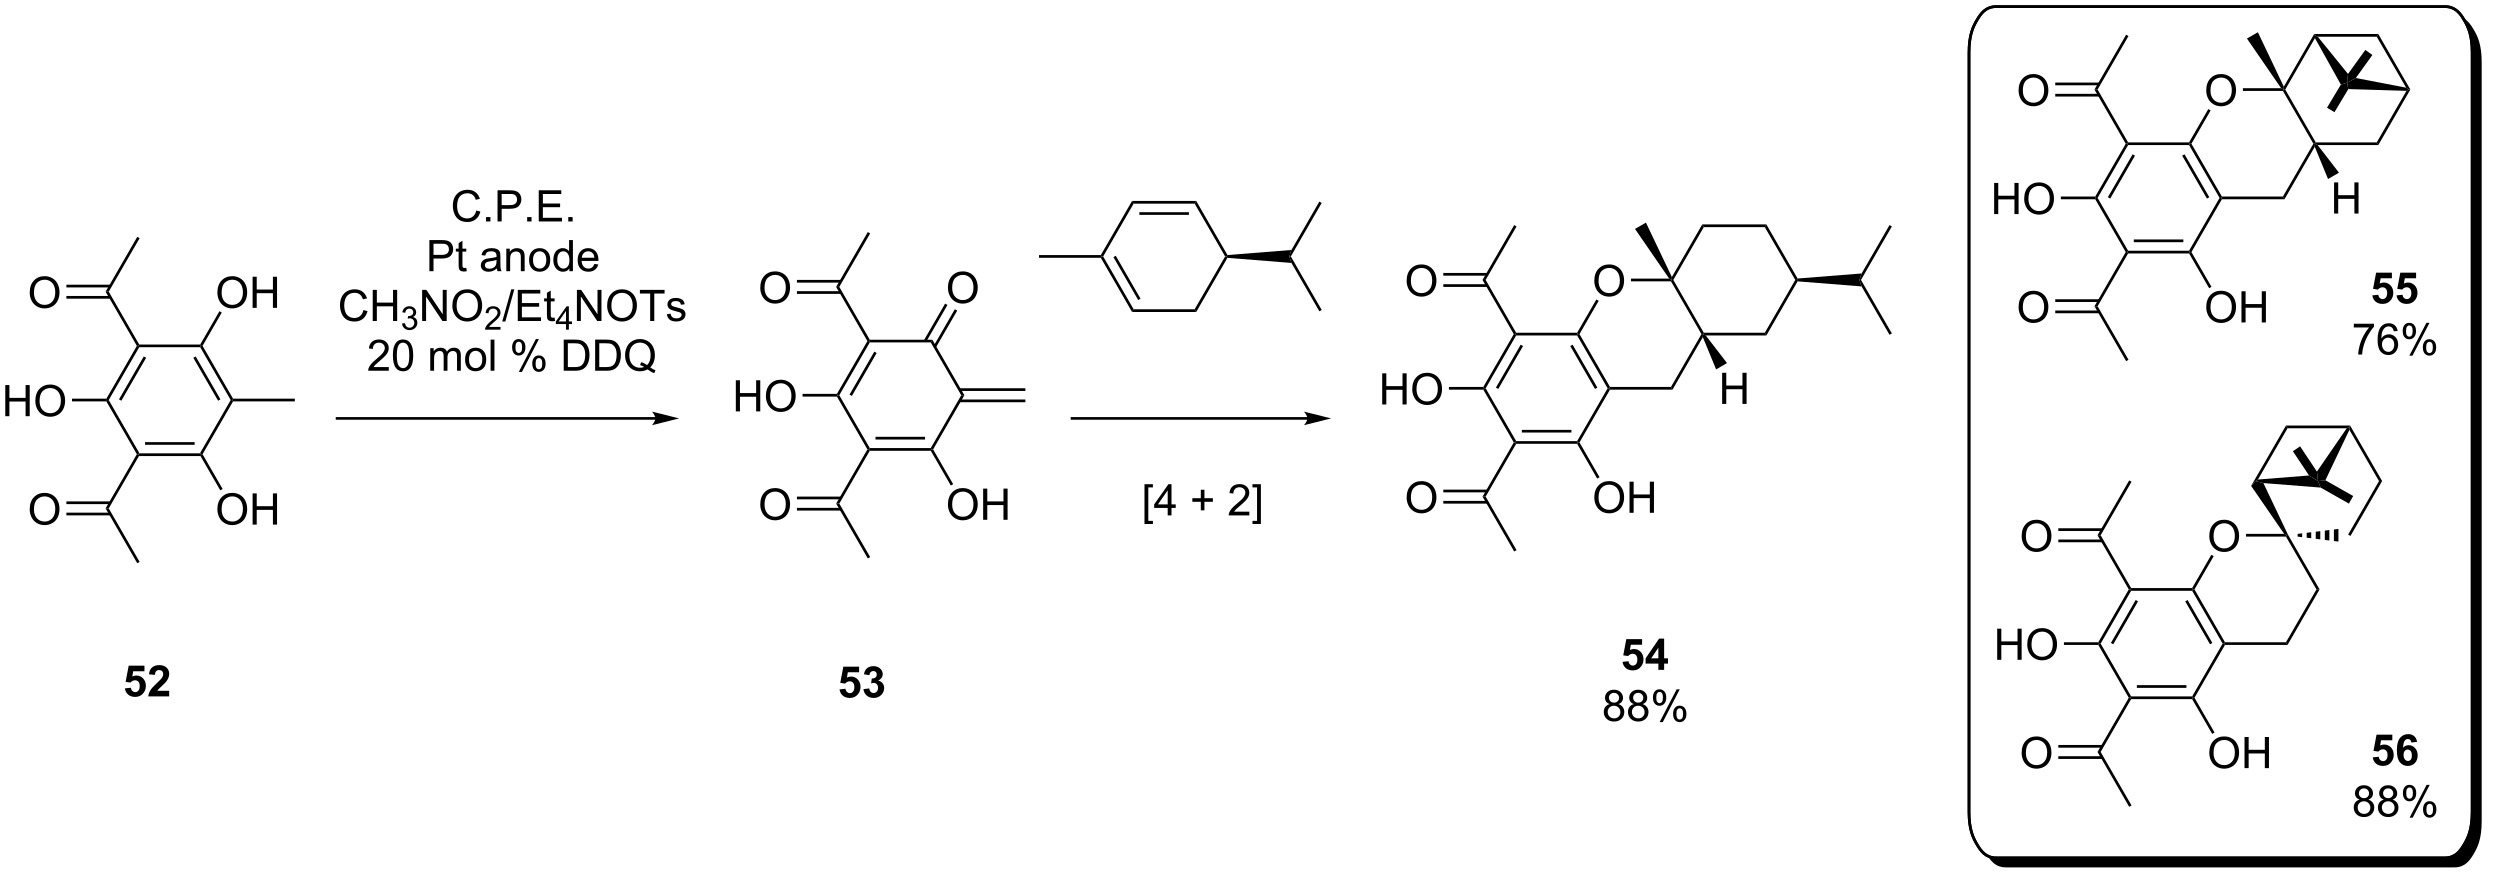 <?xml version="1.0" encoding="UTF-8"?>
<!DOCTYPE svg PUBLIC '-//W3C//DTD SVG 1.0//EN'
          'http://www.w3.org/TR/2001/REC-SVG-20010904/DTD/svg10.dtd'>
<svg stroke-dasharray="none" shape-rendering="auto" xmlns="http://www.w3.org/2000/svg" font-family="'Dialog'" text-rendering="auto" width="1024" fill-opacity="1" color-interpolation="auto" color-rendering="auto" preserveAspectRatio="xMidYMid meet" font-size="12px" viewBox="0 0 1024 363" fill="black" xmlns:xlink="http://www.w3.org/1999/xlink" stroke="black" image-rendering="auto" stroke-miterlimit="10" stroke-linecap="square" stroke-linejoin="miter" font-style="normal" stroke-width="1" height="363" stroke-dashoffset="0" font-weight="normal" stroke-opacity="1"
><!--Generated by the Batik Graphics2D SVG Generator--><defs id="genericDefs"
  /><g
  ><defs id="defs1"
    ><clipPath clipPathUnits="userSpaceOnUse" id="clipPath1"
      ><path d="M2.286 0.917 L475 0.917 L475 168.382 L2.286 168.382 L2.286 0.917 Z"
      /></clipPath
      ><clipPath clipPathUnits="userSpaceOnUse" id="clipPath2"
      ><path d="M22.636 135.778 L22.636 298.215 L481.234 298.215 L481.234 135.778 Z"
      /></clipPath
      ><clipPath clipPathUnits="userSpaceOnUse" id="clipPath3"
      ><path d="M22.636 135.778 L22.636 297.614 L481.234 297.614 L481.234 135.778 Z"
      /></clipPath
    ></defs
    ><g transform="scale(2.166,2.166) translate(-2.286,-0.917) matrix(1.029,0,0,1.029,-20.997,-138.744)"
    ><path d="M48.233 219.542 L48.089 219.292 L48.233 219.042 L59.444 219.042 L59.589 219.292 L59.444 219.542 ZM49.284 217.472 L58.393 217.472 L58.393 216.972 L49.284 216.972 Z" stroke="none" clip-path="url(#clipPath3)"
    /></g
    ><g transform="matrix(2.228,0,0,2.228,-50.437,-302.536)"
    ><path d="M59.877 219.292 L59.589 219.292 L59.444 219.042 L65.05 209.333 L65.339 209.333 L65.483 209.583 Z" stroke="none" clip-path="url(#clipPath3)"
    /></g
    ><g transform="matrix(2.228,0,0,2.228,-50.437,-302.536)"
    ><path d="M65.483 209.083 L65.339 209.333 L65.05 209.333 L59.444 199.623 L59.589 199.373 L59.877 199.373 ZM63.165 209.208 L58.61 201.318 L58.177 201.568 L62.732 209.458 Z" stroke="none" clip-path="url(#clipPath3)"
    /></g
    ><g transform="matrix(2.228,0,0,2.228,-50.437,-302.536)"
    ><path d="M59.444 199.123 L59.589 199.373 L59.444 199.623 L48.233 199.623 L48.089 199.373 L48.233 199.123 Z" stroke="none" clip-path="url(#clipPath3)"
    /></g
    ><g transform="matrix(2.228,0,0,2.228,-50.437,-302.536)"
    ><path d="M47.8 199.373 L48.089 199.373 L48.233 199.623 L42.627 209.333 L42.339 209.333 L42.194 209.083 ZM49.067 201.318 L44.512 209.208 L44.945 209.458 L49.5 201.568 Z" stroke="none" clip-path="url(#clipPath3)"
    /></g
    ><g transform="matrix(2.228,0,0,2.228,-50.437,-302.536)"
    ><path d="M42.194 209.583 L42.339 209.333 L42.627 209.333 L48.233 219.042 L48.089 219.292 L47.8 219.292 Z" stroke="none" clip-path="url(#clipPath3)"
    /></g
    ><g transform="matrix(2.228,0,0,2.228,-50.437,-302.536)"
    ><path d="M23.608 212.308 L23.608 206.581 L24.366 206.581 L24.366 208.933 L27.343 208.933 L27.343 206.581 L28.1 206.581 L28.1 212.308 L27.343 212.308 L27.343 209.607 L24.366 209.607 L24.366 212.308 L23.608 212.308 ZM29.133 209.519 Q29.133 208.092 29.898 207.287 Q30.664 206.48 31.875 206.48 Q32.667 206.48 33.302 206.86 Q33.94 207.237 34.273 207.915 Q34.609 208.592 34.609 209.451 Q34.609 210.323 34.258 211.011 Q33.906 211.698 33.261 212.053 Q32.617 212.407 31.87 212.407 Q31.063 212.407 30.424 212.016 Q29.789 211.623 29.461 210.948 Q29.133 210.271 29.133 209.519 ZM29.914 209.529 Q29.914 210.565 30.469 211.162 Q31.026 211.756 31.867 211.756 Q32.721 211.756 33.273 211.154 Q33.828 210.553 33.828 209.448 Q33.828 208.748 33.591 208.227 Q33.354 207.706 32.898 207.42 Q32.445 207.131 31.878 207.131 Q31.073 207.131 30.492 207.685 Q29.914 208.237 29.914 209.529 Z" stroke="none" clip-path="url(#clipPath3)"
    /></g
    ><g transform="matrix(2.228,0,0,2.228,-50.437,-302.536)"
    ><path d="M42.194 209.083 L42.339 209.333 L42.194 209.583 L35.875 209.583 L35.875 209.083 Z" stroke="none" clip-path="url(#clipPath3)"
    /></g
    ><g transform="matrix(2.228,0,0,2.228,-50.437,-302.536)"
    ><path d="M62.602 229.437 Q62.602 228.01 63.367 227.206 Q64.133 226.398 65.344 226.398 Q66.135 226.398 66.771 226.778 Q67.409 227.156 67.742 227.833 Q68.078 228.51 68.078 229.369 Q68.078 230.242 67.727 230.929 Q67.375 231.617 66.729 231.971 Q66.086 232.325 65.339 232.325 Q64.531 232.325 63.893 231.935 Q63.258 231.541 62.93 230.867 Q62.602 230.19 62.602 229.437 ZM63.383 229.448 Q63.383 230.484 63.938 231.081 Q64.495 231.674 65.336 231.674 Q66.19 231.674 66.742 231.073 Q67.297 230.471 67.297 229.367 Q67.297 228.666 67.06 228.146 Q66.823 227.625 66.367 227.338 Q65.914 227.049 65.346 227.049 Q64.542 227.049 63.961 227.604 Q63.383 228.156 63.383 229.448 ZM69.077 232.226 L69.077 226.5 L69.835 226.5 L69.835 228.851 L72.811 228.851 L72.811 226.5 L73.569 226.5 L73.569 232.226 L72.811 232.226 L72.811 229.526 L69.835 229.526 L69.835 232.226 L69.077 232.226 Z" stroke="none" clip-path="url(#clipPath3)"
    /></g
    ><g transform="matrix(2.228,0,0,2.228,-50.437,-302.536)"
    ><path d="M59.444 219.542 L59.589 219.292 L59.877 219.292 L63.566 225.682 L63.133 225.932 Z" stroke="none" clip-path="url(#clipPath3)"
    /></g
    ><g transform="matrix(2.228,0,0,2.228,-50.437,-302.536)"
    ><path d="M62.602 189.6 Q62.602 188.173 63.367 187.368 Q64.133 186.561 65.344 186.561 Q66.135 186.561 66.771 186.941 Q67.409 187.319 67.742 187.996 Q68.078 188.673 68.078 189.532 Q68.078 190.405 67.727 191.092 Q67.375 191.78 66.729 192.134 Q66.086 192.488 65.339 192.488 Q64.531 192.488 63.893 192.097 Q63.258 191.704 62.93 191.03 Q62.602 190.353 62.602 189.6 ZM63.383 189.611 Q63.383 190.647 63.938 191.243 Q64.495 191.837 65.336 191.837 Q66.19 191.837 66.742 191.236 Q67.297 190.634 67.297 189.53 Q67.297 188.829 67.06 188.308 Q66.823 187.787 66.367 187.501 Q65.914 187.212 65.346 187.212 Q64.542 187.212 63.961 187.767 Q63.383 188.319 63.383 189.611 ZM69.077 192.389 L69.077 186.662 L69.835 186.662 L69.835 189.014 L72.811 189.014 L72.811 186.662 L73.569 186.662 L73.569 192.389 L72.811 192.389 L72.811 189.689 L69.835 189.689 L69.835 192.389 L69.077 192.389 Z" stroke="none" clip-path="url(#clipPath3)"
    /></g
    ><g transform="matrix(2.228,0,0,2.228,-50.437,-302.536)"
    ><path d="M59.877 199.373 L59.589 199.373 L59.444 199.123 L62.978 193.002 L63.411 193.252 Z" stroke="none" clip-path="url(#clipPath3)"
    /></g
    ><g transform="matrix(2.228,0,0,2.228,-50.437,-302.536)"
    ><path d="M47.8 219.292 L48.089 219.292 L48.233 219.542 L42.627 229.251 L42.05 229.251 Z" stroke="none" clip-path="url(#clipPath3)"
    /></g
    ><g transform="matrix(2.228,0,0,2.228,-50.437,-302.536)"
    ><path d="M42.05 229.251 L42.627 229.251 L48.305 239.086 L47.872 239.336 Z" stroke="none" clip-path="url(#clipPath3)"
    /></g
    ><g transform="matrix(2.228,0,0,2.228,-50.437,-302.536)"
    ><path d="M65.483 209.583 L65.339 209.333 L65.483 209.083 L76.839 209.083 L76.839 209.583 Z" stroke="none" clip-path="url(#clipPath3)"
    /></g
    ><g transform="matrix(2.228,0,0,2.228,-50.437,-302.536)"
    ><path d="M28.102 229.437 Q28.102 228.01 28.867 227.206 Q29.633 226.398 30.844 226.398 Q31.636 226.398 32.271 226.778 Q32.909 227.156 33.242 227.833 Q33.578 228.51 33.578 229.369 Q33.578 230.242 33.227 230.929 Q32.875 231.617 32.229 231.971 Q31.586 232.325 30.839 232.325 Q30.031 232.325 29.393 231.935 Q28.758 231.541 28.43 230.867 Q28.102 230.19 28.102 229.437 ZM28.883 229.448 Q28.883 230.484 29.438 231.081 Q29.995 231.674 30.836 231.674 Q31.69 231.674 32.242 231.073 Q32.797 230.471 32.797 229.367 Q32.797 228.666 32.56 228.146 Q32.323 227.625 31.867 227.338 Q31.414 227.049 30.846 227.049 Q30.042 227.049 29.461 227.604 Q28.883 228.156 28.883 229.448 Z" stroke="none" clip-path="url(#clipPath3)"
    /></g
    ><g transform="matrix(2.228,0,0,2.228,-50.437,-302.536)"
    ><path d="M42.936 227.966 L34.843 227.966 L34.843 228.466 L42.936 228.466 ZM42.936 230.036 L34.843 230.036 L34.843 230.536 L42.936 230.536 Z" stroke="none" clip-path="url(#clipPath3)"
    /></g
    ><g transform="matrix(2.228,0,0,2.228,-50.437,-302.536)"
    ><path d="M182.538 218.659 L182.394 218.409 L182.538 218.159 L193.75 218.159 L193.894 218.409 L193.75 218.659 ZM183.589 216.589 L192.699 216.589 L192.699 216.089 L183.589 216.089 Z" stroke="none" clip-path="url(#clipPath3)"
    /></g
    ><g transform="matrix(2.228,0,0,2.228,-50.437,-302.536)"
    ><path d="M194.183 218.409 L193.894 218.409 L193.75 218.159 L199.356 208.45 L199.933 208.45 Z" stroke="none" clip-path="url(#clipPath3)"
    /></g
    ><g transform="matrix(2.228,0,0,2.228,-50.437,-302.536)"
    ><path d="M199.933 208.45 L199.356 208.45 L193.75 198.741 L194.038 198.241 Z" stroke="none" clip-path="url(#clipPath3)"
    /></g
    ><g transform="matrix(2.228,0,0,2.228,-50.437,-302.536)"
    ><path d="M194.038 198.241 L193.75 198.741 L182.538 198.741 L182.394 198.491 L182.538 198.241 Z" stroke="none" clip-path="url(#clipPath3)"
    /></g
    ><g transform="matrix(2.228,0,0,2.228,-50.437,-302.536)"
    ><path d="M182.106 198.491 L182.394 198.491 L182.538 198.741 L176.933 208.45 L176.644 208.45 L176.5 208.2 ZM183.373 200.436 L178.818 208.325 L179.251 208.575 L183.806 200.686 Z" stroke="none" clip-path="url(#clipPath3)"
    /></g
    ><g transform="matrix(2.228,0,0,2.228,-50.437,-302.536)"
    ><path d="M176.5 208.7 L176.644 208.45 L176.933 208.45 L182.538 218.159 L182.394 218.409 L182.106 218.409 Z" stroke="none" clip-path="url(#clipPath3)"
    /></g
    ><g transform="matrix(2.228,0,0,2.228,-50.437,-302.536)"
    ><path d="M157.914 211.425 L157.914 205.698 L158.672 205.698 L158.672 208.05 L161.648 208.05 L161.648 205.698 L162.406 205.698 L162.406 211.425 L161.648 211.425 L161.648 208.725 L158.672 208.725 L158.672 211.425 L157.914 211.425 ZM163.439 208.636 Q163.439 207.209 164.204 206.404 Q164.97 205.597 166.181 205.597 Q166.972 205.597 167.608 205.977 Q168.246 206.355 168.579 207.032 Q168.915 207.709 168.915 208.568 Q168.915 209.441 168.564 210.128 Q168.212 210.816 167.566 211.17 Q166.923 211.524 166.175 211.524 Q165.368 211.524 164.73 211.133 Q164.095 210.74 163.767 210.066 Q163.439 209.389 163.439 208.636 ZM164.22 208.647 Q164.22 209.683 164.774 210.279 Q165.332 210.873 166.173 210.873 Q167.027 210.873 167.579 210.272 Q168.134 209.67 168.134 208.566 Q168.134 207.865 167.897 207.344 Q167.66 206.823 167.204 206.537 Q166.751 206.248 166.183 206.248 Q165.379 206.248 164.798 206.803 Q164.22 207.355 164.22 208.647 Z" stroke="none" clip-path="url(#clipPath3)"
    /></g
    ><g transform="matrix(2.228,0,0,2.228,-50.437,-302.536)"
    ><path d="M176.5 208.2 L176.644 208.45 L176.5 208.7 L170.18 208.7 L170.18 208.2 Z" stroke="none" clip-path="url(#clipPath3)"
    /></g
    ><g transform="matrix(2.228,0,0,2.228,-50.437,-302.536)"
    ><path d="M196.907 228.555 Q196.907 227.128 197.673 226.323 Q198.439 225.516 199.649 225.516 Q200.441 225.516 201.077 225.896 Q201.714 226.273 202.048 226.951 Q202.384 227.628 202.384 228.487 Q202.384 229.359 202.032 230.047 Q201.681 230.734 201.035 231.089 Q200.392 231.443 199.644 231.443 Q198.837 231.443 198.199 231.052 Q197.564 230.659 197.235 229.984 Q196.907 229.307 196.907 228.555 ZM197.689 228.565 Q197.689 229.601 198.243 230.198 Q198.8 230.792 199.642 230.792 Q200.496 230.792 201.048 230.19 Q201.602 229.589 201.602 228.484 Q201.602 227.784 201.366 227.263 Q201.129 226.742 200.673 226.456 Q200.22 226.167 199.652 226.167 Q198.847 226.167 198.267 226.721 Q197.689 227.273 197.689 228.565 ZM203.382 231.344 L203.382 225.617 L204.14 225.617 L204.14 227.969 L207.117 227.969 L207.117 225.617 L207.875 225.617 L207.875 231.344 L207.117 231.344 L207.117 228.643 L204.14 228.643 L204.14 231.344 L203.382 231.344 Z" stroke="none" clip-path="url(#clipPath3)"
    /></g
    ><g transform="matrix(2.228,0,0,2.228,-50.437,-302.536)"
    ><path d="M193.75 218.659 L193.894 218.409 L194.183 218.409 L197.872 224.799 L197.439 225.049 Z" stroke="none" clip-path="url(#clipPath3)"
    /></g
    ><g transform="matrix(2.228,0,0,2.228,-50.437,-302.536)"
    ><path d="M196.907 188.717 Q196.907 187.29 197.673 186.486 Q198.439 185.678 199.649 185.678 Q200.441 185.678 201.077 186.059 Q201.714 186.436 202.048 187.113 Q202.384 187.79 202.384 188.65 Q202.384 189.522 202.032 190.21 Q201.681 190.897 201.035 191.251 Q200.392 191.606 199.644 191.606 Q198.837 191.606 198.199 191.215 Q197.564 190.822 197.235 190.147 Q196.907 189.47 196.907 188.717 ZM197.689 188.728 Q197.689 189.764 198.243 190.361 Q198.8 190.954 199.642 190.954 Q200.496 190.954 201.048 190.353 Q201.602 189.751 201.602 188.647 Q201.602 187.947 201.366 187.426 Q201.129 186.905 200.673 186.619 Q200.22 186.329 199.652 186.329 Q198.847 186.329 198.267 186.884 Q197.689 187.436 197.689 188.728 Z" stroke="none" clip-path="url(#clipPath3)"
    /></g
    ><g transform="matrix(2.228,0,0,2.228,-50.437,-302.536)"
    ><path d="M194.708 199.651 L198.613 192.887 L198.18 192.637 L194.275 199.401 ZM192.916 198.616 L196.821 191.852 L196.388 191.602 L192.483 198.366 Z" stroke="none" clip-path="url(#clipPath3)"
    /></g
    ><g transform="matrix(2.228,0,0,2.228,-50.437,-302.536)"
    ><path d="M182.106 218.409 L182.394 218.409 L182.538 218.659 L176.933 228.369 L176.356 228.369 Z" stroke="none" clip-path="url(#clipPath3)"
    /></g
    ><g transform="matrix(2.228,0,0,2.228,-50.437,-302.536)"
    ><path d="M176.356 228.369 L176.933 228.369 L182.611 238.203 L182.178 238.453 Z" stroke="none" clip-path="url(#clipPath3)"
    /></g
    ><g transform="matrix(2.228,0,0,2.228,-50.437,-302.536)"
    ><path d="M199.047 209.735 L211.144 209.735 L211.144 209.235 L199.047 209.235 ZM199.047 207.665 L211.144 207.665 L211.144 207.165 L199.047 207.165 Z" stroke="none" clip-path="url(#clipPath3)"
    /></g
    ><g transform="matrix(2.228,0,0,2.228,-50.437,-302.536)"
    ><path d="M162.407 228.555 Q162.407 227.128 163.173 226.323 Q163.939 225.516 165.149 225.516 Q165.941 225.516 166.577 225.896 Q167.214 226.273 167.548 226.951 Q167.884 227.628 167.884 228.487 Q167.884 229.359 167.532 230.047 Q167.181 230.734 166.535 231.089 Q165.892 231.443 165.144 231.443 Q164.337 231.443 163.699 231.052 Q163.064 230.659 162.735 229.984 Q162.407 229.307 162.407 228.555 ZM163.189 228.565 Q163.189 229.601 163.743 230.198 Q164.3 230.792 165.142 230.792 Q165.996 230.792 166.548 230.19 Q167.102 229.589 167.102 228.484 Q167.102 227.784 166.866 227.263 Q166.629 226.742 166.173 226.456 Q165.72 226.167 165.152 226.167 Q164.347 226.167 163.767 226.721 Q163.189 227.273 163.189 228.565 Z" stroke="none" clip-path="url(#clipPath3)"
    /></g
    ><g transform="matrix(2.228,0,0,2.228,-50.437,-302.536)"
    ><path d="M177.242 227.084 L169.149 227.084 L169.149 227.584 L177.242 227.584 ZM177.242 229.154 L169.149 229.154 L169.149 229.654 L177.242 229.654 Z" stroke="none" clip-path="url(#clipPath3)"
    /></g
    ><g transform="matrix(2.228,0,0,2.228,-50.437,-302.536)"
    ><path d="M48.233 199.123 L48.089 199.373 L47.8 199.373 L42.05 189.414 L42.627 189.414 Z" stroke="none" clip-path="url(#clipPath3)"
    /></g
    ><g transform="matrix(2.228,0,0,2.228,-50.437,-302.536)"
    ><path d="M28.102 189.6 Q28.102 188.173 28.867 187.368 Q29.633 186.561 30.844 186.561 Q31.636 186.561 32.271 186.941 Q32.909 187.319 33.242 187.996 Q33.578 188.673 33.578 189.532 Q33.578 190.405 33.227 191.092 Q32.875 191.78 32.229 192.134 Q31.586 192.488 30.839 192.488 Q30.031 192.488 29.393 192.097 Q28.758 191.704 28.43 191.03 Q28.102 190.353 28.102 189.6 ZM28.883 189.611 Q28.883 190.647 29.438 191.243 Q29.995 191.837 30.836 191.837 Q31.69 191.837 32.242 191.236 Q32.797 190.634 32.797 189.53 Q32.797 188.829 32.56 188.308 Q32.323 187.787 31.867 187.501 Q31.414 187.212 30.846 187.212 Q30.042 187.212 29.461 187.767 Q28.883 188.319 28.883 189.611 Z" stroke="none" clip-path="url(#clipPath3)"
    /></g
    ><g transform="matrix(2.228,0,0,2.228,-50.437,-302.536)"
    ><path d="M42.936 188.129 L34.843 188.129 L34.843 188.629 L42.936 188.629 ZM42.936 190.199 L34.843 190.199 L34.843 190.699 L42.936 190.699 Z" stroke="none" clip-path="url(#clipPath3)"
    /></g
    ><g transform="matrix(2.228,0,0,2.228,-50.437,-302.536)"
    ><path d="M42.627 189.414 L42.05 189.414 L47.872 179.33 L48.305 179.58 Z" stroke="none" clip-path="url(#clipPath3)"
    /></g
    ><g transform="matrix(2.228,0,0,2.228,-50.437,-302.536)"
    ><path d="M182.538 198.241 L182.394 198.491 L182.106 198.491 L176.356 188.531 L176.933 188.531 Z" stroke="none" clip-path="url(#clipPath3)"
    /></g
    ><g transform="matrix(2.228,0,0,2.228,-50.437,-302.536)"
    ><path d="M176.933 188.531 L176.356 188.531 L182.178 178.447 L182.611 178.697 Z" stroke="none" clip-path="url(#clipPath3)"
    /></g
    ><g transform="matrix(2.228,0,0,2.228,-50.437,-302.536)"
    ><path d="M162.407 188.717 Q162.407 187.29 163.173 186.486 Q163.939 185.678 165.149 185.678 Q165.941 185.678 166.577 186.059 Q167.214 186.436 167.548 187.113 Q167.884 187.79 167.884 188.65 Q167.884 189.522 167.532 190.21 Q167.181 190.897 166.535 191.251 Q165.892 191.606 165.144 191.606 Q164.337 191.606 163.699 191.215 Q163.064 190.822 162.735 190.147 Q162.407 189.47 162.407 188.717 ZM163.189 188.728 Q163.189 189.764 163.743 190.361 Q164.3 190.954 165.142 190.954 Q165.996 190.954 166.548 190.353 Q167.102 189.751 167.102 188.647 Q167.102 187.947 166.866 187.426 Q166.629 186.905 166.173 186.619 Q165.72 186.329 165.152 186.329 Q164.347 186.329 163.767 186.884 Q163.189 187.436 163.189 188.728 Z" stroke="none" clip-path="url(#clipPath3)"
    /></g
    ><g transform="matrix(2.228,0,0,2.228,-50.437,-302.536)"
    ><path d="M177.242 187.246 L169.149 187.246 L169.149 187.746 L177.242 187.746 ZM177.242 189.316 L169.149 189.316 L169.149 189.816 L177.242 189.816 Z" stroke="none" clip-path="url(#clipPath3)"
    /></g
    ><g transform="matrix(2.228,0,0,2.228,-50.437,-302.536)"
    ><path d="M262.988 212.459 L219.734 212.459 L219.484 212.459 L219.484 212.959 L219.734 212.959 L262.988 212.959 L263.238 212.959 L263.238 212.459 L262.988 212.459 ZM267.363 212.709 L262.363 211.459 C262.363 211.459 262.988 212.162 262.988 212.709 C262.988 213.256 262.363 213.959 262.363 213.959 Z" stroke="none" clip-path="url(#clipPath3)"
    /></g
    ><g transform="matrix(2.228,0,0,2.228,-50.437,-302.536)"
    ><path d="M230.762 193.144 L231.051 192.644 L242.262 192.644 L242.551 193.144 Z" stroke="none" clip-path="url(#clipPath3)"
    /></g
    ><g transform="matrix(2.228,0,0,2.228,-50.437,-302.536)"
    ><path d="M242.551 193.144 L242.262 192.644 L247.868 182.935 L248.156 182.935 L248.295 183.196 Z" stroke="none" clip-path="url(#clipPath3)"
    /></g
    ><g transform="matrix(2.228,0,0,2.228,-50.437,-302.536)"
    ><path d="M248.295 182.674 L248.156 182.935 L247.868 182.935 L242.262 173.225 L242.551 172.725 Z" stroke="none" clip-path="url(#clipPath3)"
    /></g
    ><g transform="matrix(2.228,0,0,2.228,-50.437,-302.536)"
    ><path d="M242.551 172.725 L242.262 173.225 L231.051 173.225 L230.762 172.725 ZM241.211 174.795 L232.102 174.795 L232.102 175.295 L241.211 175.295 Z" stroke="none" clip-path="url(#clipPath3)"
    /></g
    ><g transform="matrix(2.228,0,0,2.228,-50.437,-302.536)"
    ><path d="M230.762 172.725 L231.051 173.225 L225.445 182.935 L225.156 182.935 L225.012 182.685 Z" stroke="none" clip-path="url(#clipPath3)"
    /></g
    ><g transform="matrix(2.228,0,0,2.228,-50.437,-302.536)"
    ><path d="M225.012 183.185 L225.156 182.935 L225.445 182.935 L231.051 192.644 L230.762 193.144 ZM227.33 183.06 L231.885 190.949 L232.318 190.699 L227.763 182.81 Z" stroke="none" clip-path="url(#clipPath3)"
    /></g
    ><g transform="matrix(2.228,0,0,2.228,-50.437,-302.536)"
    ><path d="M225.012 182.685 L225.156 182.935 L225.012 183.185 L213.656 183.185 L213.656 182.685 Z" stroke="none" clip-path="url(#clipPath3)"
    /></g
    ><g transform="matrix(2.228,0,0,2.228,-50.437,-302.536)"
    ><path d="M248.295 183.196 L248.156 182.935 L248.295 182.674 L260.056 181.743 L259.657 182.935 L260.056 184.126 Z" stroke="none" clip-path="url(#clipPath3)"
    /></g
    ><g transform="matrix(2.228,0,0,2.228,-50.437,-302.536)"
    ><path d="M259.945 182.935 L259.657 182.935 L260.056 181.743 L265.19 172.85 L265.623 173.1 Z" stroke="none" clip-path="url(#clipPath3)"
    /></g
    ><g transform="matrix(2.228,0,0,2.228,-50.437,-302.536)"
    ><path d="M260.056 184.126 L259.657 182.935 L259.945 182.935 L265.623 192.769 L265.19 193.019 Z" stroke="none" clip-path="url(#clipPath3)"
    /></g
    ><g transform="matrix(2.228,0,0,2.228,-50.437,-302.536)"
    ><path d="M233.043 232.127 L233.043 224.81 L234.592 224.81 L234.592 225.391 L233.746 225.391 L233.746 231.544 L234.592 231.544 L234.592 232.127 L233.043 232.127 ZM237.307 230.536 L237.307 229.164 L234.823 229.164 L234.823 228.521 L237.437 224.81 L238.01 224.81 L238.01 228.521 L238.784 228.521 L238.784 229.164 L238.01 229.164 L238.01 230.536 L237.307 230.536 ZM237.307 228.521 L237.307 225.937 L235.515 228.521 L237.307 228.521 ZM243.398 229.609 L243.398 228.039 L241.838 228.039 L241.838 227.383 L243.398 227.383 L243.398 225.825 L244.062 225.825 L244.062 227.383 L245.619 227.383 L245.619 228.039 L244.062 228.039 L244.062 229.609 L243.398 229.609 ZM252.316 229.859 L252.316 230.536 L248.53 230.536 Q248.522 230.281 248.613 230.047 Q248.756 229.661 249.074 229.286 Q249.394 228.911 249.996 228.419 Q250.928 227.654 251.256 227.206 Q251.584 226.758 251.584 226.359 Q251.584 225.943 251.285 225.656 Q250.988 225.367 250.506 225.367 Q249.998 225.367 249.694 225.672 Q249.389 225.976 249.386 226.516 L248.662 226.443 Q248.738 225.633 249.222 225.211 Q249.707 224.786 250.522 224.786 Q251.347 224.786 251.827 225.245 Q252.308 225.7 252.308 226.375 Q252.308 226.719 252.168 227.052 Q252.027 227.383 251.699 227.75 Q251.373 228.117 250.616 228.758 Q249.983 229.289 249.803 229.479 Q249.623 229.669 249.506 229.859 L252.316 229.859 ZM254.44 232.127 L252.89 232.127 L252.89 231.544 L253.737 231.544 L253.737 225.391 L252.89 225.391 L252.89 224.81 L254.44 224.81 L254.44 232.127 Z" stroke="none" clip-path="url(#clipPath3)"
    /></g
    ><g transform="matrix(2.228,0,0,2.228,-50.437,-302.536)"
    ><path d="M301.37 217.381 L301.225 217.131 L301.37 216.881 L312.581 216.881 L312.725 217.131 L312.581 217.381 ZM302.42 215.311 L311.53 215.311 L311.53 214.811 L302.42 214.811 Z" stroke="none" clip-path="url(#clipPath3)"
    /></g
    ><g transform="matrix(2.228,0,0,2.228,-50.437,-302.536)"
    ><path d="M313.014 217.131 L312.725 217.131 L312.581 216.881 L318.187 207.172 L318.475 207.172 L318.62 207.422 Z" stroke="none" clip-path="url(#clipPath3)"
    /></g
    ><g transform="matrix(2.228,0,0,2.228,-50.437,-302.536)"
    ><path d="M318.62 206.922 L318.475 207.172 L318.187 207.172 L312.581 197.463 L312.725 197.213 L313.014 197.213 ZM316.301 207.047 L311.747 199.157 L311.314 199.407 L315.868 207.297 Z" stroke="none" clip-path="url(#clipPath3)"
    /></g
    ><g transform="matrix(2.228,0,0,2.228,-50.437,-302.536)"
    ><path d="M312.581 196.963 L312.725 197.213 L312.581 197.463 L301.37 197.463 L301.225 197.213 L301.37 196.963 Z" stroke="none" clip-path="url(#clipPath3)"
    /></g
    ><g transform="matrix(2.228,0,0,2.228,-50.437,-302.536)"
    ><path d="M300.937 197.213 L301.225 197.213 L301.37 197.463 L295.764 207.172 L295.475 207.172 L295.331 206.922 ZM302.204 199.157 L297.649 207.047 L298.082 207.297 L302.637 199.407 Z" stroke="none" clip-path="url(#clipPath3)"
    /></g
    ><g transform="matrix(2.228,0,0,2.228,-50.437,-302.536)"
    ><path d="M295.331 207.422 L295.475 207.172 L295.764 207.172 L301.37 216.881 L301.225 217.131 L300.937 217.131 Z" stroke="none" clip-path="url(#clipPath3)"
    /></g
    ><g transform="matrix(2.228,0,0,2.228,-50.437,-302.536)"
    ><path d="M276.745 210.147 L276.745 204.42 L277.502 204.42 L277.502 206.772 L280.479 206.772 L280.479 204.42 L281.237 204.42 L281.237 210.147 L280.479 210.147 L280.479 207.446 L277.502 207.446 L277.502 210.147 L276.745 210.147 ZM282.269 207.358 Q282.269 205.931 283.035 205.126 Q283.801 204.319 285.012 204.319 Q285.803 204.319 286.439 204.699 Q287.077 205.077 287.41 205.754 Q287.746 206.431 287.746 207.29 Q287.746 208.162 287.394 208.85 Q287.043 209.537 286.397 209.892 Q285.754 210.246 285.006 210.246 Q284.199 210.246 283.561 209.855 Q282.926 209.462 282.598 208.787 Q282.269 208.11 282.269 207.358 ZM283.051 207.368 Q283.051 208.405 283.605 209.001 Q284.163 209.595 285.004 209.595 Q285.858 209.595 286.41 208.993 Q286.965 208.392 286.965 207.287 Q286.965 206.587 286.728 206.066 Q286.491 205.545 286.035 205.259 Q285.582 204.97 285.014 204.97 Q284.21 204.97 283.629 205.524 Q283.051 206.077 283.051 207.368 Z" stroke="none" clip-path="url(#clipPath3)"
    /></g
    ><g transform="matrix(2.228,0,0,2.228,-50.437,-302.536)"
    ><path d="M295.331 206.922 L295.475 207.172 L295.331 207.422 L289.011 207.422 L289.011 206.922 Z" stroke="none" clip-path="url(#clipPath3)"
    /></g
    ><g transform="matrix(2.228,0,0,2.228,-50.437,-302.536)"
    ><path d="M315.738 227.276 Q315.738 225.849 316.504 225.045 Q317.269 224.237 318.48 224.237 Q319.272 224.237 319.908 224.618 Q320.546 224.995 320.879 225.672 Q321.215 226.349 321.215 227.209 Q321.215 228.081 320.863 228.768 Q320.512 229.456 319.866 229.81 Q319.223 230.164 318.475 230.164 Q317.668 230.164 317.03 229.774 Q316.394 229.381 316.066 228.706 Q315.738 228.029 315.738 227.276 ZM316.519 227.287 Q316.519 228.323 317.074 228.92 Q317.631 229.513 318.473 229.513 Q319.327 229.513 319.879 228.912 Q320.433 228.31 320.433 227.206 Q320.433 226.506 320.197 225.985 Q319.96 225.464 319.504 225.177 Q319.051 224.888 318.483 224.888 Q317.678 224.888 317.098 225.443 Q316.519 225.995 316.519 227.287 ZM322.214 230.065 L322.214 224.339 L322.971 224.339 L322.971 226.69 L325.948 226.69 L325.948 224.339 L326.706 224.339 L326.706 230.065 L325.948 230.065 L325.948 227.365 L322.971 227.365 L322.971 230.065 L322.214 230.065 Z" stroke="none" clip-path="url(#clipPath3)"
    /></g
    ><g transform="matrix(2.228,0,0,2.228,-50.437,-302.536)"
    ><path d="M312.581 217.381 L312.725 217.131 L313.014 217.131 L316.703 223.521 L316.27 223.771 Z" stroke="none" clip-path="url(#clipPath3)"
    /></g
    ><g transform="matrix(2.228,0,0,2.228,-50.437,-302.536)"
    ><path d="M315.738 187.439 Q315.738 186.012 316.504 185.207 Q317.269 184.4 318.48 184.4 Q319.272 184.4 319.908 184.78 Q320.546 185.158 320.879 185.835 Q321.215 186.512 321.215 187.371 Q321.215 188.244 320.863 188.931 Q320.512 189.619 319.866 189.973 Q319.223 190.327 318.475 190.327 Q317.668 190.327 317.03 189.936 Q316.394 189.543 316.066 188.869 Q315.738 188.192 315.738 187.439 ZM316.519 187.45 Q316.519 188.486 317.074 189.082 Q317.631 189.676 318.473 189.676 Q319.327 189.676 319.879 189.075 Q320.433 188.473 320.433 187.369 Q320.433 186.668 320.197 186.148 Q319.96 185.627 319.504 185.34 Q319.051 185.051 318.483 185.051 Q317.678 185.051 317.098 185.606 Q316.519 186.158 316.519 187.45 Z" stroke="none" clip-path="url(#clipPath3)"
    /></g
    ><g transform="matrix(2.228,0,0,2.228,-50.437,-302.536)"
    ><path d="M313.014 197.213 L312.725 197.213 L312.581 196.963 L316.115 190.841 L316.548 191.091 Z" stroke="none" clip-path="url(#clipPath3)"
    /></g
    ><g transform="matrix(2.228,0,0,2.228,-50.437,-302.536)"
    ><path d="M300.937 217.131 L301.225 217.131 L301.37 217.381 L295.764 227.09 L295.187 227.09 Z" stroke="none" clip-path="url(#clipPath3)"
    /></g
    ><g transform="matrix(2.228,0,0,2.228,-50.437,-302.536)"
    ><path d="M295.187 227.09 L295.764 227.09 L301.442 236.925 L301.009 237.175 Z" stroke="none" clip-path="url(#clipPath3)"
    /></g
    ><g transform="matrix(2.228,0,0,2.228,-50.437,-302.536)"
    ><path d="M318.62 207.422 L318.475 207.172 L318.62 206.922 L329.831 206.922 L330.12 207.422 Z" stroke="none" clip-path="url(#clipPath3)"
    /></g
    ><g transform="matrix(2.228,0,0,2.228,-50.437,-302.536)"
    ><path d="M281.238 227.276 Q281.238 225.849 282.004 225.045 Q282.769 224.237 283.98 224.237 Q284.772 224.237 285.408 224.618 Q286.046 224.995 286.379 225.672 Q286.715 226.349 286.715 227.209 Q286.715 228.081 286.363 228.768 Q286.012 229.456 285.366 229.81 Q284.723 230.164 283.975 230.164 Q283.168 230.164 282.53 229.774 Q281.894 229.381 281.566 228.706 Q281.238 228.029 281.238 227.276 ZM282.019 227.287 Q282.019 228.323 282.574 228.92 Q283.131 229.513 283.973 229.513 Q284.827 229.513 285.379 228.912 Q285.933 228.31 285.933 227.206 Q285.933 226.506 285.697 225.985 Q285.46 225.464 285.004 225.177 Q284.551 224.888 283.983 224.888 Q283.178 224.888 282.598 225.443 Q282.019 225.995 282.019 227.287 Z" stroke="none" clip-path="url(#clipPath3)"
    /></g
    ><g transform="matrix(2.228,0,0,2.228,-50.437,-302.536)"
    ><path d="M296.073 225.805 L287.98 225.805 L287.98 226.305 L296.073 226.305 ZM296.073 227.875 L287.98 227.875 L287.98 228.375 L296.073 228.375 Z" stroke="none" clip-path="url(#clipPath3)"
    /></g
    ><g transform="matrix(2.228,0,0,2.228,-50.437,-302.536)"
    ><path d="M301.37 196.963 L301.225 197.213 L300.937 197.213 L295.187 187.253 L295.764 187.253 Z" stroke="none" clip-path="url(#clipPath3)"
    /></g
    ><g transform="matrix(2.228,0,0,2.228,-50.437,-302.536)"
    ><path d="M295.764 187.253 L295.187 187.253 L301.009 177.169 L301.442 177.419 Z" stroke="none" clip-path="url(#clipPath3)"
    /></g
    ><g transform="matrix(2.228,0,0,2.228,-50.437,-302.536)"
    ><path d="M281.238 187.439 Q281.238 186.012 282.004 185.207 Q282.769 184.4 283.98 184.4 Q284.772 184.4 285.408 184.78 Q286.046 185.158 286.379 185.835 Q286.715 186.512 286.715 187.371 Q286.715 188.244 286.363 188.931 Q286.012 189.619 285.366 189.973 Q284.723 190.327 283.975 190.327 Q283.168 190.327 282.53 189.936 Q281.894 189.543 281.566 188.869 Q281.238 188.192 281.238 187.439 ZM282.019 187.45 Q282.019 188.486 282.574 189.082 Q283.131 189.676 283.973 189.676 Q284.827 189.676 285.379 189.075 Q285.933 188.473 285.933 187.369 Q285.933 186.668 285.697 186.148 Q285.46 185.627 285.004 185.34 Q284.551 185.051 283.983 185.051 Q283.178 185.051 282.598 185.606 Q282.019 186.158 282.019 187.45 Z" stroke="none" clip-path="url(#clipPath3)"
    /></g
    ><g transform="matrix(2.228,0,0,2.228,-50.437,-302.536)"
    ><path d="M296.073 185.968 L287.98 185.968 L287.98 186.468 L296.073 186.468 ZM296.073 188.038 L287.98 188.038 L287.98 188.538 L296.073 188.538 Z" stroke="none" clip-path="url(#clipPath3)"
    /></g
    ><g transform="matrix(2.228,0,0,2.228,-50.437,-302.536)"
    ><path d="M330.12 207.422 L329.831 206.922 L335.437 197.213 L335.725 197.213 L335.689 197.775 Z" stroke="none" clip-path="url(#clipPath3)"
    /></g
    ><g transform="matrix(2.228,0,0,2.228,-50.437,-302.536)"
    ><path d="M336.23 197.463 L335.725 197.213 L335.87 196.963 L347.081 196.963 L347.37 197.463 Z" stroke="none" clip-path="url(#clipPath3)"
    /></g
    ><g transform="matrix(2.228,0,0,2.228,-50.437,-302.536)"
    ><path d="M335.87 196.963 L335.725 197.213 L335.437 197.213 L329.831 187.503 L329.975 187.253 L330.264 187.253 Z" stroke="none" clip-path="url(#clipPath3)"
    /></g
    ><g transform="matrix(2.228,0,0,2.228,-50.437,-302.536)"
    ><path d="M329.501 187.003 L329.975 187.253 L329.831 187.503 L322.48 187.503 L322.48 187.003 Z" stroke="none" clip-path="url(#clipPath3)"
    /></g
    ><g transform="matrix(2.228,0,0,2.228,-50.437,-302.536)"
    ><path d="M330.264 187.253 L329.975 187.253 L329.996 186.717 L335.581 177.044 L335.87 177.544 Z" stroke="none" clip-path="url(#clipPath3)"
    /></g
    ><g transform="matrix(2.228,0,0,2.228,-50.437,-302.536)"
    ><path d="M347.37 197.463 L347.081 196.963 L352.687 187.253 L352.975 187.253 L353.113 187.514 Z" stroke="none" clip-path="url(#clipPath3)"
    /></g
    ><g transform="matrix(2.228,0,0,2.228,-50.437,-302.536)"
    ><path d="M353.113 186.992 L352.975 187.253 L352.687 187.253 L347.081 177.544 L347.37 177.044 Z" stroke="none" clip-path="url(#clipPath3)"
    /></g
    ><g transform="matrix(2.228,0,0,2.228,-50.437,-302.536)"
    ><path d="M335.87 177.544 L335.581 177.044 L347.37 177.044 L347.081 177.544 Z" stroke="none" clip-path="url(#clipPath3)"
    /></g
    ><g transform="matrix(2.228,0,0,2.228,-50.437,-302.536)"
    ><path d="M353.113 187.514 L352.975 187.253 L353.113 186.992 L364.875 186.062 L364.475 187.253 L364.875 188.445 Z" stroke="none" clip-path="url(#clipPath3)"
    /></g
    ><g transform="matrix(2.228,0,0,2.228,-50.437,-302.536)"
    ><path d="M329.996 186.717 L329.975 187.253 L329.501 187.003 L323.221 177.874 L325.23 176.714 Z" stroke="none" clip-path="url(#clipPath3)"
    /></g
    ><g transform="matrix(2.228,0,0,2.228,-50.437,-302.536)"
    ><path d="M364.764 187.253 L364.475 187.253 L364.875 186.062 L370.009 177.169 L370.442 177.419 Z" stroke="none" clip-path="url(#clipPath3)"
    /></g
    ><g transform="matrix(2.228,0,0,2.228,-50.437,-302.536)"
    ><path d="M364.875 188.445 L364.475 187.253 L364.764 187.253 L370.442 197.088 L370.009 197.338 Z" stroke="none" clip-path="url(#clipPath3)"
    /></g
    ><g transform="matrix(2.228,0,0,2.228,-50.437,-302.536)"
    ><path d="M339.241 210.047 L339.241 204.32 L339.999 204.32 L339.999 206.672 L342.975 206.672 L342.975 204.32 L343.733 204.32 L343.733 210.047 L342.975 210.047 L342.975 207.346 L339.999 207.346 L339.999 210.047 L339.241 210.047 Z" stroke="none" clip-path="url(#clipPath3)"
    /></g
    ><g transform="matrix(2.228,0,0,2.228,-50.437,-302.536)"
    ><path d="M335.689 197.775 L335.725 197.213 L336.23 197.463 L340.139 202.538 L338.13 203.698 Z" stroke="none" clip-path="url(#clipPath3)"
    /></g
    ><g transform="matrix(2.228,0,0,2.228,-50.437,-302.536)"
    ><path d="M143.125 212.459 L84.609 212.459 L84.359 212.459 L84.359 212.959 L84.609 212.959 L143.125 212.959 L143.375 212.959 L143.375 212.459 L143.125 212.459 ZM147.5 212.709 L142.5 211.459 C142.5 211.459 143.125 212.162 143.125 212.709 C143.125 213.256 142.5 213.959 142.5 213.959 Z" stroke="none" clip-path="url(#clipPath3)"
    /></g
    ><g transform="matrix(2.228,0,0,2.228,-50.437,-302.536)"
    ><path d="M110.193 174.492 L110.951 174.682 Q110.714 175.617 110.094 176.109 Q109.475 176.599 108.581 176.599 Q107.654 176.599 107.073 176.221 Q106.495 175.844 106.191 175.13 Q105.889 174.414 105.889 173.594 Q105.889 172.698 106.23 172.034 Q106.573 171.367 107.204 171.021 Q107.834 170.674 108.592 170.674 Q109.451 170.674 110.037 171.112 Q110.623 171.549 110.855 172.344 L110.107 172.518 Q109.909 171.893 109.529 171.609 Q109.152 171.323 108.576 171.323 Q107.917 171.323 107.472 171.641 Q107.029 171.956 106.85 172.49 Q106.67 173.023 106.67 173.589 Q106.67 174.32 106.883 174.865 Q107.097 175.409 107.545 175.68 Q107.995 175.948 108.519 175.948 Q109.154 175.948 109.594 175.581 Q110.037 175.214 110.193 174.492 ZM111.994 176.5 L111.994 175.698 L112.796 175.698 L112.796 176.5 L111.994 176.5 ZM114.107 176.5 L114.107 170.773 L116.269 170.773 Q116.839 170.773 117.139 170.828 Q117.561 170.898 117.844 171.096 Q118.131 171.292 118.305 171.648 Q118.48 172.003 118.48 172.43 Q118.48 173.159 118.014 173.667 Q117.55 174.172 116.334 174.172 L114.865 174.172 L114.865 176.5 L114.107 176.5 ZM114.865 173.495 L116.347 173.495 Q117.081 173.495 117.389 173.221 Q117.698 172.948 117.698 172.453 Q117.698 172.094 117.516 171.839 Q117.334 171.581 117.037 171.5 Q116.847 171.448 116.331 171.448 L114.865 171.448 L114.865 173.495 ZM119.553 176.5 L119.553 175.698 L120.355 175.698 L120.355 176.5 L119.553 176.5 ZM121.682 176.5 L121.682 170.773 L125.822 170.773 L125.822 171.448 L122.439 171.448 L122.439 173.203 L125.609 173.203 L125.609 173.875 L122.439 173.875 L122.439 175.823 L125.955 175.823 L125.955 176.5 L121.682 176.5 ZM127.111 176.5 L127.111 175.698 L127.913 175.698 L127.913 176.5 L127.111 176.5 Z" stroke="none" clip-path="url(#clipPath3)"
    /></g
    ><g transform="matrix(2.228,0,0,2.228,-50.437,-302.536)"
    ><path d="M101.578 185.65 L101.578 179.923 L103.74 179.923 Q104.31 179.923 104.609 179.978 Q105.031 180.048 105.315 180.246 Q105.602 180.442 105.776 180.798 Q105.951 181.153 105.951 181.58 Q105.951 182.309 105.484 182.817 Q105.021 183.322 103.805 183.322 L102.336 183.322 L102.336 185.65 L101.578 185.65 ZM102.336 182.645 L103.818 182.645 Q104.552 182.645 104.859 182.371 Q105.169 182.098 105.169 181.603 Q105.169 181.244 104.987 180.988 Q104.805 180.731 104.508 180.65 Q104.318 180.598 103.802 180.598 L102.336 180.598 L102.336 182.645 ZM108.359 185.02 L108.461 185.642 Q108.164 185.705 107.93 185.705 Q107.547 185.705 107.336 185.585 Q107.125 185.463 107.039 185.265 Q106.953 185.067 106.953 184.434 L106.953 182.048 L106.438 182.048 L106.438 181.502 L106.953 181.502 L106.953 180.473 L107.654 180.051 L107.654 181.502 L108.359 181.502 L108.359 182.048 L107.654 182.048 L107.654 184.473 Q107.654 184.775 107.69 184.861 Q107.727 184.947 107.81 184.999 Q107.896 185.048 108.052 185.048 Q108.169 185.048 108.359 185.02 ZM113.977 185.137 Q113.586 185.47 113.224 185.608 Q112.865 185.744 112.451 185.744 Q111.766 185.744 111.398 185.41 Q111.031 185.075 111.031 184.556 Q111.031 184.252 111.169 183.999 Q111.31 183.746 111.534 183.595 Q111.758 183.442 112.039 183.363 Q112.247 183.309 112.664 183.259 Q113.516 183.158 113.919 183.017 Q113.922 182.871 113.922 182.832 Q113.922 182.403 113.724 182.228 Q113.453 181.988 112.922 181.988 Q112.427 181.988 112.19 182.163 Q111.953 182.338 111.841 182.778 L111.154 182.684 Q111.247 182.244 111.461 181.973 Q111.677 181.7 112.083 181.554 Q112.49 181.408 113.023 181.408 Q113.555 181.408 113.885 181.533 Q114.219 181.658 114.375 181.848 Q114.531 182.035 114.594 182.325 Q114.63 182.504 114.63 182.973 L114.63 183.91 Q114.63 184.892 114.674 185.153 Q114.719 185.41 114.852 185.65 L114.117 185.65 Q114.008 185.431 113.977 185.137 ZM113.919 183.567 Q113.536 183.723 112.771 183.832 Q112.336 183.895 112.156 183.973 Q111.977 184.051 111.878 184.202 Q111.781 184.353 111.781 184.535 Q111.781 184.817 111.995 185.004 Q112.208 185.192 112.617 185.192 Q113.023 185.192 113.338 185.015 Q113.656 184.838 113.805 184.528 Q113.919 184.291 113.919 183.825 L113.919 183.567 ZM115.72 185.65 L115.72 181.502 L116.353 181.502 L116.353 182.09 Q116.809 181.408 117.673 181.408 Q118.048 181.408 118.361 181.543 Q118.676 181.676 118.832 181.895 Q118.988 182.113 119.051 182.416 Q119.09 182.611 119.09 183.098 L119.09 185.65 L118.387 185.65 L118.387 183.127 Q118.387 182.697 118.303 182.483 Q118.223 182.27 118.014 182.145 Q117.806 182.017 117.525 182.017 Q117.074 182.017 116.749 182.304 Q116.423 182.588 116.423 183.384 L116.423 185.65 L115.72 185.65 ZM119.906 183.575 Q119.906 182.423 120.547 181.869 Q121.083 181.408 121.852 181.408 Q122.708 181.408 123.25 181.968 Q123.794 182.528 123.794 183.517 Q123.794 184.317 123.552 184.778 Q123.312 185.236 122.854 185.491 Q122.396 185.744 121.852 185.744 Q120.982 185.744 120.443 185.186 Q119.906 184.627 119.906 183.575 ZM120.63 183.575 Q120.63 184.371 120.977 184.77 Q121.326 185.166 121.852 185.166 Q122.375 185.166 122.721 184.767 Q123.07 184.369 123.07 183.551 Q123.07 182.783 122.721 182.387 Q122.372 181.988 121.852 181.988 Q121.326 181.988 120.977 182.384 Q120.63 182.778 120.63 183.575 ZM127.309 185.65 L127.309 185.127 Q126.915 185.744 126.15 185.744 Q125.652 185.744 125.236 185.47 Q124.822 185.197 124.592 184.707 Q124.363 184.215 124.363 183.58 Q124.363 182.957 124.569 182.452 Q124.777 181.947 125.191 181.679 Q125.605 181.408 126.118 181.408 Q126.493 181.408 126.785 181.567 Q127.079 181.723 127.262 181.978 L127.262 179.923 L127.962 179.923 L127.962 185.65 L127.309 185.65 ZM125.087 183.58 Q125.087 184.377 125.423 184.772 Q125.759 185.166 126.215 185.166 Q126.676 185.166 126.999 184.788 Q127.322 184.41 127.322 183.637 Q127.322 182.785 126.993 182.387 Q126.665 181.988 126.184 181.988 Q125.715 181.988 125.4 182.371 Q125.087 182.754 125.087 183.58 ZM131.906 184.314 L132.633 184.403 Q132.461 185.041 131.995 185.392 Q131.531 185.744 130.81 185.744 Q129.898 185.744 129.364 185.184 Q128.833 184.621 128.833 183.611 Q128.833 182.564 129.372 181.986 Q129.911 181.408 130.771 181.408 Q131.601 181.408 132.128 181.976 Q132.656 182.541 132.656 183.567 Q132.656 183.629 132.654 183.754 L129.56 183.754 Q129.599 184.439 129.945 184.804 Q130.294 185.166 130.812 185.166 Q131.201 185.166 131.474 184.963 Q131.747 184.759 131.906 184.314 ZM129.599 183.176 L131.914 183.176 Q131.867 182.653 131.648 182.392 Q131.312 181.986 130.779 181.986 Q130.294 181.986 129.964 182.311 Q129.633 182.634 129.599 183.176 Z" stroke="none" clip-path="url(#clipPath3)"
    /></g
    ><g transform="matrix(2.228,0,0,2.228,-50.437,-302.536)"
    ><path d="M89.446 192.792 L90.204 192.982 Q89.967 193.917 89.347 194.409 Q88.727 194.899 87.834 194.899 Q86.907 194.899 86.326 194.521 Q85.748 194.144 85.443 193.43 Q85.141 192.714 85.141 191.894 Q85.141 190.998 85.482 190.334 Q85.826 189.667 86.456 189.321 Q87.086 188.975 87.844 188.975 Q88.704 188.975 89.29 189.412 Q89.876 189.85 90.107 190.644 L89.36 190.818 Q89.162 190.193 88.782 189.909 Q88.404 189.623 87.829 189.623 Q87.17 189.623 86.725 189.941 Q86.282 190.256 86.102 190.79 Q85.922 191.323 85.922 191.888 Q85.922 192.62 86.136 193.165 Q86.35 193.709 86.797 193.98 Q87.248 194.248 87.771 194.248 Q88.407 194.248 88.847 193.881 Q89.29 193.513 89.446 192.792 ZM91.161 194.8 L91.161 189.073 L91.918 189.073 L91.918 191.425 L94.895 191.425 L94.895 189.073 L95.653 189.073 L95.653 194.8 L94.895 194.8 L94.895 192.1 L91.918 192.1 L91.918 194.8 L91.161 194.8 Z" stroke="none" clip-path="url(#clipPath3)"
    /></g
    ><g transform="matrix(2.228,0,0,2.228,-50.437,-302.536)"
    ><path d="M96.549 195.265 L97.077 195.195 Q97.168 195.644 97.385 195.841 Q97.604 196.039 97.918 196.039 Q98.29 196.039 98.545 195.781 Q98.803 195.523 98.803 195.142 Q98.803 194.779 98.565 194.544 Q98.329 194.308 97.962 194.308 Q97.813 194.308 97.59 194.367 L97.649 193.904 Q97.702 193.91 97.733 193.91 Q98.071 193.91 98.34 193.734 Q98.61 193.558 98.61 193.191 Q98.61 192.902 98.413 192.713 Q98.217 192.521 97.907 192.521 Q97.598 192.521 97.393 192.714 Q97.188 192.908 97.129 193.294 L96.602 193.201 Q96.7 192.669 97.041 192.379 Q97.385 192.088 97.895 192.088 Q98.247 192.088 98.541 192.238 Q98.838 192.388 98.995 192.65 Q99.151 192.91 99.151 193.203 Q99.151 193.482 99.001 193.71 Q98.852 193.939 98.559 194.074 Q98.94 194.162 99.151 194.439 Q99.362 194.714 99.362 195.131 Q99.362 195.693 98.952 196.085 Q98.541 196.476 97.915 196.476 Q97.35 196.476 96.975 196.14 Q96.602 195.802 96.549 195.265 Z" stroke="none" clip-path="url(#clipPath3)"
    /></g
    ><g transform="matrix(2.228,0,0,2.228,-50.437,-302.536)"
    ><path d="M100.244 194.8 L100.244 189.073 L101.022 189.073 L104.03 193.568 L104.03 189.073 L104.757 189.073 L104.757 194.8 L103.978 194.8 L100.97 190.3 L100.97 194.8 L100.244 194.8 ZM105.8 192.011 Q105.8 190.584 106.565 189.779 Q107.331 188.972 108.542 188.972 Q109.334 188.972 109.969 189.352 Q110.607 189.73 110.94 190.407 Q111.276 191.084 111.276 191.943 Q111.276 192.816 110.925 193.503 Q110.573 194.191 109.927 194.545 Q109.284 194.899 108.537 194.899 Q107.729 194.899 107.091 194.508 Q106.456 194.115 106.128 193.441 Q105.8 192.763 105.8 192.011 ZM106.581 192.021 Q106.581 193.058 107.136 193.654 Q107.693 194.248 108.534 194.248 Q109.388 194.248 109.94 193.646 Q110.495 193.045 110.495 191.941 Q110.495 191.24 110.258 190.719 Q110.021 190.198 109.565 189.912 Q109.112 189.623 108.544 189.623 Q107.74 189.623 107.159 190.178 Q106.581 190.73 106.581 192.021 Z" stroke="none" clip-path="url(#clipPath3)"
    /></g
    ><g transform="matrix(2.228,0,0,2.228,-50.437,-302.536)"
    ><path d="M114.656 195.892 L114.656 196.4 L111.816 196.4 Q111.81 196.209 111.878 196.033 Q111.986 195.744 112.224 195.463 Q112.464 195.181 112.916 194.812 Q113.615 194.238 113.861 193.902 Q114.107 193.566 114.107 193.267 Q114.107 192.955 113.882 192.74 Q113.66 192.523 113.298 192.523 Q112.918 192.523 112.689 192.752 Q112.46 192.98 112.459 193.384 L111.916 193.33 Q111.972 192.722 112.335 192.406 Q112.699 192.088 113.31 192.088 Q113.929 192.088 114.289 192.431 Q114.65 192.773 114.65 193.279 Q114.65 193.537 114.544 193.787 Q114.439 194.035 114.193 194.31 Q113.949 194.585 113.38 195.066 Q112.906 195.464 112.771 195.607 Q112.636 195.75 112.548 195.892 L114.656 195.892 Z" stroke="none" clip-path="url(#clipPath3)"
    /></g
    ><g transform="matrix(2.228,0,0,2.228,-50.437,-302.536)"
    ><path d="M114.971 194.899 L116.633 188.975 L117.195 188.975 L115.539 194.899 L114.971 194.899 ZM117.827 194.8 L117.827 189.073 L121.967 189.073 L121.967 189.748 L118.585 189.748 L118.585 191.503 L121.754 191.503 L121.754 192.175 L118.585 192.175 L118.585 194.123 L122.1 194.123 L122.1 194.8 L117.827 194.8 ZM124.592 194.17 L124.694 194.792 Q124.397 194.855 124.163 194.855 Q123.78 194.855 123.569 194.735 Q123.358 194.613 123.272 194.415 Q123.186 194.217 123.186 193.584 L123.186 191.198 L122.67 191.198 L122.67 190.652 L123.186 190.652 L123.186 189.623 L123.887 189.201 L123.887 190.652 L124.592 190.652 L124.592 191.198 L123.887 191.198 L123.887 193.623 Q123.887 193.925 123.923 194.011 Q123.96 194.097 124.043 194.149 Q124.129 194.198 124.285 194.198 Q124.402 194.198 124.592 194.17 Z" stroke="none" clip-path="url(#clipPath3)"
    /></g
    ><g transform="matrix(2.228,0,0,2.228,-50.437,-302.536)"
    ><path d="M126.692 196.4 L126.692 195.371 L124.829 195.371 L124.829 194.888 L126.79 192.105 L127.219 192.105 L127.219 194.888 L127.799 194.888 L127.799 195.371 L127.219 195.371 L127.219 196.4 L126.692 196.4 ZM126.692 194.888 L126.692 192.951 L125.348 194.888 L126.692 194.888 Z" stroke="none" clip-path="url(#clipPath3)"
    /></g
    ><g transform="matrix(2.228,0,0,2.228,-50.437,-302.536)"
    ><path d="M128.699 194.8 L128.699 189.073 L129.477 189.073 L132.485 193.568 L132.485 189.073 L133.212 189.073 L133.212 194.8 L132.433 194.8 L129.425 190.3 L129.425 194.8 L128.699 194.8 ZM134.255 192.011 Q134.255 190.584 135.02 189.779 Q135.786 188.972 136.997 188.972 Q137.789 188.972 138.424 189.352 Q139.062 189.73 139.395 190.407 Q139.731 191.084 139.731 191.943 Q139.731 192.816 139.38 193.503 Q139.028 194.191 138.382 194.545 Q137.739 194.899 136.992 194.899 Q136.184 194.899 135.546 194.508 Q134.911 194.115 134.583 193.441 Q134.255 192.763 134.255 192.011 ZM135.036 192.021 Q135.036 193.058 135.591 193.654 Q136.148 194.248 136.989 194.248 Q137.843 194.248 138.395 193.646 Q138.95 193.045 138.95 191.941 Q138.95 191.24 138.713 190.719 Q138.476 190.198 138.02 189.912 Q137.567 189.623 137 189.623 Q136.195 189.623 135.614 190.178 Q135.036 190.73 135.036 192.021 ZM142.165 194.8 L142.165 189.748 L140.277 189.748 L140.277 189.073 L144.816 189.073 L144.816 189.748 L142.923 189.748 L142.923 194.8 L142.165 194.8 ZM145.224 193.56 L145.919 193.451 Q145.976 193.87 146.244 194.094 Q146.513 194.316 146.992 194.316 Q147.476 194.316 147.71 194.118 Q147.945 193.92 147.945 193.654 Q147.945 193.417 147.739 193.279 Q147.593 193.185 147.02 193.042 Q146.247 192.847 145.947 192.704 Q145.648 192.56 145.494 192.31 Q145.341 192.058 145.341 191.753 Q145.341 191.475 145.466 191.24 Q145.593 191.003 145.812 190.847 Q145.976 190.725 146.26 190.641 Q146.544 190.558 146.867 190.558 Q147.356 190.558 147.724 190.698 Q148.093 190.839 148.268 191.079 Q148.445 191.318 148.513 191.722 L147.825 191.816 Q147.778 191.495 147.552 191.316 Q147.328 191.136 146.919 191.136 Q146.434 191.136 146.226 191.297 Q146.02 191.456 146.02 191.67 Q146.02 191.808 146.106 191.917 Q146.192 192.029 146.375 192.105 Q146.481 192.144 146.997 192.284 Q147.742 192.482 148.036 192.61 Q148.333 192.738 148.5 192.98 Q148.669 193.222 148.669 193.581 Q148.669 193.933 148.463 194.243 Q148.257 194.553 147.869 194.725 Q147.484 194.894 146.997 194.894 Q146.187 194.894 145.763 194.558 Q145.341 194.222 145.224 193.56 Z" stroke="none" clip-path="url(#clipPath3)"
    /></g
    ><g transform="matrix(2.228,0,0,2.228,-50.437,-302.536)"
    ><path d="M94.115 203.273 L94.115 203.95 L90.328 203.95 Q90.32 203.695 90.411 203.46 Q90.555 203.075 90.872 202.7 Q91.193 202.325 91.794 201.833 Q92.727 201.067 93.055 200.619 Q93.383 200.171 93.383 199.773 Q93.383 199.356 93.083 199.07 Q92.786 198.781 92.305 198.781 Q91.797 198.781 91.492 199.085 Q91.188 199.39 91.185 199.929 L90.461 199.856 Q90.536 199.046 91.021 198.625 Q91.505 198.2 92.32 198.2 Q93.146 198.2 93.625 198.658 Q94.107 199.114 94.107 199.788 Q94.107 200.132 93.966 200.466 Q93.826 200.796 93.497 201.163 Q93.172 201.531 92.414 202.171 Q91.781 202.703 91.602 202.893 Q91.422 203.083 91.305 203.273 L94.115 203.273 ZM94.868 201.125 Q94.868 200.109 95.077 199.492 Q95.285 198.872 95.697 198.536 Q96.111 198.2 96.736 198.2 Q97.197 198.2 97.543 198.385 Q97.892 198.57 98.118 198.921 Q98.345 199.27 98.473 199.773 Q98.603 200.273 98.603 201.125 Q98.603 202.132 98.394 202.752 Q98.189 203.372 97.775 203.71 Q97.363 204.049 96.736 204.049 Q95.907 204.049 95.434 203.453 Q94.868 202.739 94.868 201.125 ZM95.59 201.125 Q95.59 202.536 95.921 203.002 Q96.251 203.468 96.736 203.468 Q97.22 203.468 97.548 203 Q97.879 202.531 97.879 201.125 Q97.879 199.71 97.548 199.247 Q97.22 198.781 96.728 198.781 Q96.243 198.781 95.954 199.192 Q95.59 199.716 95.59 201.125 ZM101.736 203.95 L101.736 199.802 L102.363 199.802 L102.363 200.382 Q102.559 200.078 102.882 199.893 Q103.207 199.708 103.621 199.708 Q104.082 199.708 104.376 199.9 Q104.673 200.091 104.793 200.434 Q105.285 199.708 106.074 199.708 Q106.691 199.708 107.022 200.049 Q107.355 200.39 107.355 201.101 L107.355 203.95 L106.657 203.95 L106.657 201.335 Q106.657 200.913 106.587 200.729 Q106.519 200.544 106.34 200.432 Q106.16 200.317 105.918 200.317 Q105.48 200.317 105.191 200.609 Q104.902 200.898 104.902 201.538 L104.902 203.95 L104.199 203.95 L104.199 201.255 Q104.199 200.786 104.027 200.552 Q103.855 200.317 103.465 200.317 Q103.168 200.317 102.915 200.473 Q102.665 200.63 102.551 200.932 Q102.439 201.231 102.439 201.796 L102.439 203.95 L101.736 203.95 ZM108.137 201.875 Q108.137 200.723 108.777 200.169 Q109.314 199.708 110.082 199.708 Q110.939 199.708 111.48 200.268 Q112.025 200.828 112.025 201.817 Q112.025 202.617 111.782 203.078 Q111.543 203.536 111.085 203.791 Q110.626 204.044 110.082 204.044 Q109.212 204.044 108.673 203.487 Q108.137 202.927 108.137 201.875 ZM108.861 201.875 Q108.861 202.671 109.207 203.07 Q109.556 203.466 110.082 203.466 Q110.605 203.466 110.952 203.067 Q111.301 202.669 111.301 201.851 Q111.301 201.083 110.952 200.687 Q110.603 200.288 110.082 200.288 Q109.556 200.288 109.207 200.684 Q108.861 201.078 108.861 201.875 ZM112.833 203.95 L112.833 198.223 L113.536 198.223 L113.536 203.95 L112.833 203.95 ZM116.786 199.598 Q116.786 198.984 117.094 198.554 Q117.404 198.125 117.99 198.125 Q118.529 198.125 118.88 198.51 Q119.234 198.895 119.234 199.64 Q119.234 200.367 118.878 200.76 Q118.521 201.153 117.997 201.153 Q117.477 201.153 117.13 200.768 Q116.786 200.38 116.786 199.598 ZM118.008 198.609 Q117.747 198.609 117.573 198.835 Q117.398 199.062 117.398 199.669 Q117.398 200.218 117.573 200.445 Q117.75 200.669 118.008 200.669 Q118.273 200.669 118.448 200.442 Q118.622 200.216 118.622 199.614 Q118.622 199.059 118.445 198.835 Q118.271 198.609 118.008 198.609 ZM118.013 204.161 L121.146 198.125 L121.716 198.125 L118.594 204.161 L118.013 204.161 ZM120.49 202.606 Q120.49 201.989 120.797 201.562 Q121.107 201.132 121.695 201.132 Q122.234 201.132 122.588 201.518 Q122.943 201.903 122.943 202.648 Q122.943 203.375 122.583 203.768 Q122.227 204.161 121.701 204.161 Q121.18 204.161 120.833 203.773 Q120.49 203.382 120.49 202.606 ZM121.716 201.617 Q121.451 201.617 121.276 201.843 Q121.102 202.07 121.102 202.677 Q121.102 203.223 121.276 203.45 Q121.453 203.677 121.711 203.677 Q121.982 203.677 122.154 203.45 Q122.328 203.223 122.328 202.622 Q122.328 202.067 122.151 201.843 Q121.977 201.617 121.716 201.617 ZM126.273 203.95 L126.273 198.223 L128.247 198.223 Q128.914 198.223 129.266 198.304 Q129.758 198.419 130.107 198.716 Q130.56 199.098 130.784 199.695 Q131.008 200.288 131.008 201.054 Q131.008 201.708 130.854 202.213 Q130.703 202.716 130.464 203.046 Q130.226 203.375 129.943 203.565 Q129.661 203.755 129.26 203.854 Q128.859 203.95 128.341 203.95 L126.273 203.95 ZM127.031 203.273 L128.255 203.273 Q128.82 203.273 129.143 203.169 Q129.466 203.062 129.656 202.872 Q129.927 202.601 130.076 202.148 Q130.226 201.692 130.226 201.044 Q130.226 200.145 129.932 199.663 Q129.638 199.179 129.216 199.015 Q128.911 198.898 128.234 198.898 L127.031 198.898 L127.031 203.273 ZM132.051 203.95 L132.051 198.223 L134.025 198.223 Q134.691 198.223 135.043 198.304 Q135.535 198.419 135.884 198.716 Q136.337 199.098 136.561 199.695 Q136.785 200.288 136.785 201.054 Q136.785 201.708 136.631 202.213 Q136.48 202.716 136.241 203.046 Q136.004 203.375 135.72 203.565 Q135.439 203.755 135.038 203.854 Q134.637 203.95 134.119 203.95 L132.051 203.95 ZM132.809 203.273 L134.032 203.273 Q134.598 203.273 134.921 203.169 Q135.244 203.062 135.434 202.872 Q135.704 202.601 135.853 202.148 Q136.004 201.692 136.004 201.044 Q136.004 200.145 135.71 199.663 Q135.415 199.179 134.994 199.015 Q134.689 198.898 134.012 198.898 L132.809 198.898 L132.809 203.273 ZM142.169 203.335 Q142.695 203.7 143.141 203.867 L142.919 204.395 Q142.302 204.174 141.688 203.692 Q141.052 204.049 140.281 204.049 Q139.505 204.049 138.872 203.674 Q138.239 203.296 137.896 202.617 Q137.555 201.937 137.555 201.085 Q137.555 200.239 137.898 199.544 Q138.242 198.848 138.878 198.487 Q139.513 198.122 140.297 198.122 Q141.091 198.122 141.726 198.5 Q142.364 198.875 142.698 199.554 Q143.031 200.231 143.031 201.083 Q143.031 201.788 142.815 202.354 Q142.601 202.919 142.169 203.335 ZM140.5 202.367 Q141.156 202.552 141.583 202.913 Q142.25 202.304 142.25 201.083 Q142.25 200.387 142.013 199.869 Q141.779 199.348 141.323 199.062 Q140.867 198.773 140.302 198.773 Q139.453 198.773 138.893 199.354 Q138.336 199.934 138.336 201.085 Q138.336 202.203 138.888 202.802 Q139.443 203.398 140.302 203.398 Q140.708 203.398 141.068 203.247 Q140.711 203.015 140.318 202.919 L140.5 202.367 Z" stroke="none" clip-path="url(#clipPath3)"
    /></g
    ><g transform="matrix(2.228,0,0,2.228,-50.437,-302.536)"
    ><path d="M45.601 262.339 L46.695 262.227 Q46.742 262.596 46.971 262.815 Q47.203 263.031 47.502 263.031 Q47.846 263.031 48.083 262.753 Q48.322 262.471 48.322 261.909 Q48.322 261.383 48.085 261.12 Q47.851 260.854 47.471 260.854 Q46.999 260.854 46.624 261.273 L45.734 261.143 L46.296 258.164 L49.197 258.164 L49.197 259.19 L47.127 259.19 L46.955 260.164 Q47.322 259.979 47.705 259.979 Q48.437 259.979 48.945 260.51 Q49.453 261.042 49.453 261.891 Q49.453 262.596 49.041 263.151 Q48.484 263.911 47.492 263.911 Q46.697 263.911 46.197 263.484 Q45.697 263.057 45.601 262.339 ZM53.74 262.792 L53.74 263.812 L49.894 263.812 Q49.956 263.234 50.269 262.716 Q50.581 262.198 51.503 261.344 Q52.245 260.651 52.412 260.406 Q52.639 260.065 52.639 259.734 Q52.639 259.367 52.441 259.169 Q52.245 258.971 51.897 258.971 Q51.553 258.971 51.35 259.18 Q51.147 259.385 51.115 259.867 L50.022 259.758 Q50.12 258.852 50.636 258.458 Q51.152 258.062 51.925 258.062 Q52.772 258.062 53.256 258.521 Q53.74 258.977 53.74 259.656 Q53.74 260.042 53.602 260.393 Q53.464 260.742 53.162 261.125 Q52.964 261.378 52.443 261.854 Q51.925 262.331 51.785 262.487 Q51.647 262.643 51.561 262.792 L53.74 262.792 Z" stroke="none" clip-path="url(#clipPath3)"
    /></g
    ><g transform="matrix(2.228,0,0,2.228,-50.437,-302.536)"
    ><path d="M176.982 262.526 L178.076 262.414 Q178.122 262.784 178.352 263.003 Q178.583 263.219 178.883 263.219 Q179.227 263.219 179.464 262.94 Q179.703 262.659 179.703 262.096 Q179.703 261.57 179.466 261.307 Q179.232 261.042 178.852 261.042 Q178.38 261.042 178.005 261.461 L177.115 261.331 L177.677 258.352 L180.578 258.352 L180.578 259.378 L178.508 259.378 L178.336 260.352 Q178.703 260.167 179.086 260.167 Q179.818 260.167 180.326 260.698 Q180.833 261.229 180.833 262.078 Q180.833 262.784 180.422 263.339 Q179.865 264.099 178.872 264.099 Q178.078 264.099 177.578 263.672 Q177.078 263.245 176.982 262.526 ZM181.376 262.479 L182.439 262.352 Q182.488 262.758 182.71 262.974 Q182.934 263.188 183.251 263.188 Q183.59 263.188 183.822 262.93 Q184.056 262.672 184.056 262.234 Q184.056 261.82 183.832 261.578 Q183.611 261.336 183.29 261.336 Q183.079 261.336 182.785 261.417 L182.907 260.523 Q183.353 260.534 183.587 260.331 Q183.822 260.125 183.822 259.784 Q183.822 259.495 183.65 259.323 Q183.478 259.151 183.191 259.151 Q182.91 259.151 182.71 259.346 Q182.512 259.542 182.47 259.917 L181.457 259.745 Q181.564 259.227 181.775 258.917 Q181.988 258.604 182.369 258.427 Q182.751 258.25 183.223 258.25 Q184.032 258.25 184.519 258.766 Q184.923 259.188 184.923 259.719 Q184.923 260.471 184.098 260.922 Q184.59 261.026 184.884 261.393 Q185.181 261.76 185.181 262.281 Q185.181 263.034 184.629 263.568 Q184.079 264.099 183.259 264.099 Q182.481 264.099 181.968 263.651 Q181.457 263.203 181.376 262.479 Z" stroke="none" clip-path="url(#clipPath3)"
    /></g
    ><g transform="matrix(2.228,0,0,2.228,-50.437,-302.536)"
    ><path d="M320.929 257.464 L322.023 257.352 Q322.07 257.721 322.299 257.94 Q322.531 258.156 322.83 258.156 Q323.174 258.156 323.411 257.878 Q323.65 257.596 323.65 257.034 Q323.65 256.508 323.413 256.245 Q323.179 255.979 322.799 255.979 Q322.327 255.979 321.952 256.398 L321.062 256.268 L321.624 253.289 L324.525 253.289 L324.525 254.315 L322.455 254.315 L322.283 255.289 Q322.65 255.104 323.033 255.104 Q323.765 255.104 324.273 255.635 Q324.781 256.167 324.781 257.016 Q324.781 257.721 324.369 258.276 Q323.812 259.036 322.82 259.036 Q322.025 259.036 321.525 258.609 Q321.025 258.182 320.929 257.464 ZM327.514 258.938 L327.514 257.784 L325.17 257.784 L325.17 256.823 L327.654 253.188 L328.576 253.188 L328.576 256.82 L329.287 256.82 L329.287 257.784 L328.576 257.784 L328.576 258.938 L327.514 258.938 ZM327.514 256.82 L327.514 254.862 L326.199 256.82 L327.514 256.82 Z" stroke="none" clip-path="url(#clipPath3)"
    /></g
    ><g transform="matrix(2.228,0,0,2.228,-50.437,-302.536)"
    ><path d="M318.566 265.231 Q318.129 265.072 317.918 264.775 Q317.707 264.478 317.707 264.064 Q317.707 263.439 318.155 263.015 Q318.605 262.587 319.353 262.587 Q320.103 262.587 320.559 263.022 Q321.017 263.457 321.017 264.082 Q321.017 264.481 320.806 264.778 Q320.598 265.072 320.173 265.231 Q320.699 265.403 320.975 265.785 Q321.251 266.168 321.251 266.7 Q321.251 267.434 320.73 267.937 Q320.212 268.437 319.363 268.437 Q318.517 268.437 317.996 267.934 Q317.478 267.431 317.478 266.681 Q317.478 266.121 317.759 265.746 Q318.043 265.369 318.566 265.231 ZM318.426 264.041 Q318.426 264.447 318.686 264.705 Q318.949 264.962 319.368 264.962 Q319.775 264.962 320.033 264.707 Q320.293 264.45 320.293 264.08 Q320.293 263.692 320.025 263.429 Q319.759 263.166 319.361 263.166 Q318.957 263.166 318.691 263.423 Q318.426 263.681 318.426 264.041 ZM318.199 266.684 Q318.199 266.986 318.342 267.267 Q318.486 267.548 318.767 267.702 Q319.048 267.856 319.371 267.856 Q319.876 267.856 320.204 267.533 Q320.533 267.207 320.533 266.707 Q320.533 266.2 320.194 265.869 Q319.855 265.535 319.348 265.535 Q318.853 265.535 318.525 265.863 Q318.199 266.192 318.199 266.684 ZM323.016 265.231 Q322.578 265.072 322.367 264.775 Q322.156 264.478 322.156 264.064 Q322.156 263.439 322.604 263.015 Q323.055 262.587 323.802 262.587 Q324.552 262.587 325.008 263.022 Q325.466 263.457 325.466 264.082 Q325.466 264.481 325.255 264.778 Q325.047 265.072 324.622 265.231 Q325.148 265.403 325.424 265.785 Q325.7 266.168 325.7 266.7 Q325.7 267.434 325.18 267.937 Q324.661 268.437 323.812 268.437 Q322.966 268.437 322.445 267.934 Q321.927 267.431 321.927 266.681 Q321.927 266.121 322.208 265.746 Q322.492 265.369 323.016 265.231 ZM322.875 264.041 Q322.875 264.447 323.135 264.705 Q323.398 264.962 323.818 264.962 Q324.224 264.962 324.482 264.707 Q324.742 264.45 324.742 264.08 Q324.742 263.692 324.474 263.429 Q324.208 263.166 323.81 263.166 Q323.406 263.166 323.141 263.423 Q322.875 263.681 322.875 264.041 ZM322.648 266.684 Q322.648 266.986 322.792 267.267 Q322.935 267.548 323.216 267.702 Q323.497 267.856 323.82 267.856 Q324.325 267.856 324.654 267.533 Q324.982 267.207 324.982 266.707 Q324.982 266.2 324.643 265.869 Q324.305 265.535 323.797 265.535 Q323.302 265.535 322.974 265.863 Q322.648 266.192 322.648 266.684 ZM326.517 263.986 Q326.517 263.371 326.824 262.942 Q327.134 262.512 327.72 262.512 Q328.259 262.512 328.611 262.897 Q328.965 263.283 328.965 264.028 Q328.965 264.754 328.608 265.147 Q328.251 265.541 327.728 265.541 Q327.207 265.541 326.861 265.155 Q326.517 264.767 326.517 263.986 ZM327.738 262.996 Q327.478 262.996 327.303 263.223 Q327.129 263.45 327.129 264.056 Q327.129 264.606 327.303 264.832 Q327.48 265.056 327.738 265.056 Q328.004 265.056 328.178 264.83 Q328.353 264.603 328.353 264.002 Q328.353 263.447 328.176 263.223 Q328.001 262.996 327.738 262.996 ZM327.743 268.548 L330.876 262.512 L331.447 262.512 L328.324 268.548 L327.743 268.548 ZM330.22 266.994 Q330.22 266.377 330.527 265.95 Q330.837 265.52 331.426 265.52 Q331.965 265.52 332.319 265.905 Q332.673 266.291 332.673 267.035 Q332.673 267.762 332.314 268.155 Q331.957 268.548 331.431 268.548 Q330.91 268.548 330.564 268.16 Q330.22 267.77 330.22 266.994 ZM331.447 266.004 Q331.181 266.004 331.007 266.231 Q330.832 266.457 330.832 267.064 Q330.832 267.611 331.007 267.837 Q331.184 268.064 331.441 268.064 Q331.712 268.064 331.884 267.837 Q332.059 267.611 332.059 267.009 Q332.059 266.455 331.882 266.231 Q331.707 266.004 331.447 266.004 Z" stroke="none" clip-path="url(#clipPath3)"
    /></g
    ><g transform="matrix(2.228,0,0,2.228,-50.437,-302.536)"
    ><path d="M413.87 182.381 L413.725 182.131 L413.87 181.881 L425.081 181.881 L425.225 182.131 L425.081 182.381 ZM414.92 180.311 L424.03 180.311 L424.03 179.811 L414.92 179.811 Z" stroke="none" clip-path="url(#clipPath3)"
    /></g
    ><g transform="matrix(2.228,0,0,2.228,-50.437,-302.536)"
    ><path d="M425.514 182.131 L425.225 182.131 L425.081 181.881 L430.687 172.172 L430.975 172.172 L431.12 172.422 Z" stroke="none" clip-path="url(#clipPath3)"
    /></g
    ><g transform="matrix(2.228,0,0,2.228,-50.437,-302.536)"
    ><path d="M431.12 171.922 L430.975 172.172 L430.687 172.172 L425.081 162.463 L425.225 162.213 L425.514 162.213 ZM428.801 172.047 L424.247 164.157 L423.814 164.407 L428.368 172.297 Z" stroke="none" clip-path="url(#clipPath3)"
    /></g
    ><g transform="matrix(2.228,0,0,2.228,-50.437,-302.536)"
    ><path d="M425.081 161.963 L425.225 162.213 L425.081 162.463 L413.87 162.463 L413.725 162.213 L413.87 161.963 Z" stroke="none" clip-path="url(#clipPath3)"
    /></g
    ><g transform="matrix(2.228,0,0,2.228,-50.437,-302.536)"
    ><path d="M413.437 162.213 L413.725 162.213 L413.87 162.463 L408.264 172.172 L407.975 172.172 L407.831 171.922 ZM414.704 164.157 L410.149 172.047 L410.582 172.297 L415.137 164.407 Z" stroke="none" clip-path="url(#clipPath3)"
    /></g
    ><g transform="matrix(2.228,0,0,2.228,-50.437,-302.536)"
    ><path d="M407.831 172.422 L407.975 172.172 L408.264 172.172 L413.87 181.881 L413.725 182.131 L413.437 182.131 Z" stroke="none" clip-path="url(#clipPath3)"
    /></g
    ><g transform="matrix(2.228,0,0,2.228,-50.437,-302.536)"
    ><path d="M389.245 175.147 L389.245 169.42 L390.002 169.42 L390.002 171.772 L392.979 171.772 L392.979 169.42 L393.737 169.42 L393.737 175.147 L392.979 175.147 L392.979 172.446 L390.002 172.446 L390.002 175.147 L389.245 175.147 ZM394.769 172.358 Q394.769 170.931 395.535 170.126 Q396.301 169.319 397.512 169.319 Q398.303 169.319 398.939 169.699 Q399.577 170.077 399.91 170.754 Q400.246 171.431 400.246 172.29 Q400.246 173.162 399.894 173.85 Q399.543 174.537 398.897 174.892 Q398.254 175.246 397.506 175.246 Q396.699 175.246 396.061 174.855 Q395.426 174.462 395.098 173.787 Q394.769 173.11 394.769 172.358 ZM395.551 172.368 Q395.551 173.405 396.105 174.001 Q396.663 174.595 397.504 174.595 Q398.358 174.595 398.91 173.993 Q399.465 173.392 399.465 172.287 Q399.465 171.587 399.228 171.066 Q398.991 170.545 398.535 170.259 Q398.082 169.97 397.514 169.97 Q396.71 169.97 396.129 170.524 Q395.551 171.077 395.551 172.368 Z" stroke="none" clip-path="url(#clipPath3)"
    /></g
    ><g transform="matrix(2.228,0,0,2.228,-50.437,-302.536)"
    ><path d="M407.831 171.922 L407.975 172.172 L407.831 172.422 L401.511 172.422 L401.511 171.922 Z" stroke="none" clip-path="url(#clipPath3)"
    /></g
    ><g transform="matrix(2.228,0,0,2.228,-50.437,-302.536)"
    ><path d="M428.238 192.276 Q428.238 190.849 429.004 190.045 Q429.769 189.237 430.98 189.237 Q431.772 189.237 432.408 189.618 Q433.046 189.995 433.379 190.672 Q433.715 191.349 433.715 192.209 Q433.715 193.081 433.363 193.768 Q433.012 194.456 432.366 194.81 Q431.723 195.164 430.975 195.164 Q430.168 195.164 429.53 194.774 Q428.894 194.381 428.566 193.706 Q428.238 193.029 428.238 192.276 ZM429.019 192.287 Q429.019 193.323 429.574 193.92 Q430.131 194.513 430.973 194.513 Q431.827 194.513 432.379 193.912 Q432.933 193.31 432.933 192.206 Q432.933 191.506 432.697 190.985 Q432.46 190.464 432.004 190.177 Q431.551 189.888 430.983 189.888 Q430.178 189.888 429.598 190.443 Q429.019 190.995 429.019 192.287 ZM434.714 195.065 L434.714 189.339 L435.471 189.339 L435.471 191.69 L438.448 191.69 L438.448 189.339 L439.206 189.339 L439.206 195.065 L438.448 195.065 L438.448 192.365 L435.471 192.365 L435.471 195.065 L434.714 195.065 Z" stroke="none" clip-path="url(#clipPath3)"
    /></g
    ><g transform="matrix(2.228,0,0,2.228,-50.437,-302.536)"
    ><path d="M425.081 182.381 L425.225 182.131 L425.514 182.131 L429.203 188.521 L428.77 188.771 Z" stroke="none" clip-path="url(#clipPath3)"
    /></g
    ><g transform="matrix(2.228,0,0,2.228,-50.437,-302.536)"
    ><path d="M428.238 152.439 Q428.238 151.012 429.004 150.207 Q429.769 149.4 430.98 149.4 Q431.772 149.4 432.408 149.78 Q433.046 150.158 433.379 150.835 Q433.715 151.512 433.715 152.371 Q433.715 153.244 433.363 153.931 Q433.012 154.619 432.366 154.973 Q431.723 155.327 430.975 155.327 Q430.168 155.327 429.53 154.936 Q428.894 154.543 428.566 153.869 Q428.238 153.192 428.238 152.439 ZM429.019 152.45 Q429.019 153.486 429.574 154.082 Q430.131 154.676 430.973 154.676 Q431.827 154.676 432.379 154.075 Q432.933 153.473 432.933 152.369 Q432.933 151.668 432.697 151.148 Q432.46 150.627 432.004 150.34 Q431.551 150.051 430.983 150.051 Q430.178 150.051 429.598 150.606 Q429.019 151.158 429.019 152.45 Z" stroke="none" clip-path="url(#clipPath3)"
    /></g
    ><g transform="matrix(2.228,0,0,2.228,-50.437,-302.536)"
    ><path d="M425.514 162.213 L425.225 162.213 L425.081 161.963 L428.615 155.841 L429.048 156.091 Z" stroke="none" clip-path="url(#clipPath3)"
    /></g
    ><g transform="matrix(2.228,0,0,2.228,-50.437,-302.536)"
    ><path d="M413.437 182.131 L413.725 182.131 L413.87 182.381 L408.264 192.09 L407.687 192.09 Z" stroke="none" clip-path="url(#clipPath3)"
    /></g
    ><g transform="matrix(2.228,0,0,2.228,-50.437,-302.536)"
    ><path d="M407.687 192.09 L408.264 192.09 L413.942 201.925 L413.509 202.175 Z" stroke="none" clip-path="url(#clipPath3)"
    /></g
    ><g transform="matrix(2.228,0,0,2.228,-50.437,-302.536)"
    ><path d="M431.12 172.422 L430.975 172.172 L431.12 171.922 L442.331 171.922 L442.62 172.422 Z" stroke="none" clip-path="url(#clipPath3)"
    /></g
    ><g transform="matrix(2.228,0,0,2.228,-50.437,-302.536)"
    ><path d="M393.738 192.276 Q393.738 190.849 394.504 190.045 Q395.269 189.237 396.48 189.237 Q397.272 189.237 397.908 189.618 Q398.546 189.995 398.879 190.672 Q399.215 191.349 399.215 192.209 Q399.215 193.081 398.863 193.768 Q398.512 194.456 397.866 194.81 Q397.223 195.164 396.475 195.164 Q395.668 195.164 395.03 194.774 Q394.394 194.381 394.066 193.706 Q393.738 193.029 393.738 192.276 ZM394.519 192.287 Q394.519 193.323 395.074 193.92 Q395.631 194.513 396.473 194.513 Q397.327 194.513 397.879 193.912 Q398.433 193.31 398.433 192.206 Q398.433 191.506 398.197 190.985 Q397.96 190.464 397.504 190.177 Q397.051 189.888 396.483 189.888 Q395.678 189.888 395.098 190.443 Q394.519 190.995 394.519 192.287 Z" stroke="none" clip-path="url(#clipPath3)"
    /></g
    ><g transform="matrix(2.228,0,0,2.228,-50.437,-302.536)"
    ><path d="M408.573 190.805 L400.48 190.805 L400.48 191.305 L408.573 191.305 ZM408.573 192.875 L400.48 192.875 L400.48 193.375 L408.573 193.375 Z" stroke="none" clip-path="url(#clipPath3)"
    /></g
    ><g transform="matrix(2.228,0,0,2.228,-50.437,-302.536)"
    ><path d="M413.87 161.963 L413.725 162.213 L413.437 162.213 L407.687 152.253 L408.264 152.253 Z" stroke="none" clip-path="url(#clipPath3)"
    /></g
    ><g transform="matrix(2.228,0,0,2.228,-50.437,-302.536)"
    ><path d="M408.264 152.253 L407.687 152.253 L413.509 142.169 L413.942 142.419 Z" stroke="none" clip-path="url(#clipPath3)"
    /></g
    ><g transform="matrix(2.228,0,0,2.228,-50.437,-302.536)"
    ><path d="M393.738 152.439 Q393.738 151.012 394.504 150.207 Q395.269 149.4 396.48 149.4 Q397.272 149.4 397.908 149.78 Q398.546 150.158 398.879 150.835 Q399.215 151.512 399.215 152.371 Q399.215 153.244 398.863 153.931 Q398.512 154.619 397.866 154.973 Q397.223 155.327 396.475 155.327 Q395.668 155.327 395.03 154.936 Q394.394 154.543 394.066 153.869 Q393.738 153.192 393.738 152.439 ZM394.519 152.45 Q394.519 153.486 395.074 154.082 Q395.631 154.676 396.473 154.676 Q397.327 154.676 397.879 154.075 Q398.433 153.473 398.433 152.369 Q398.433 151.668 398.197 151.148 Q397.96 150.627 397.504 150.34 Q397.051 150.051 396.483 150.051 Q395.678 150.051 395.098 150.606 Q394.519 151.158 394.519 152.45 Z" stroke="none" clip-path="url(#clipPath3)"
    /></g
    ><g transform="matrix(2.228,0,0,2.228,-50.437,-302.536)"
    ><path d="M408.573 150.968 L400.48 150.968 L400.48 151.468 L408.573 151.468 ZM408.573 153.038 L400.48 153.038 L400.48 153.538 L408.573 153.538 Z" stroke="none" clip-path="url(#clipPath3)"
    /></g
    ><g transform="matrix(2.228,0,0,2.228,-50.437,-302.536)"
    ><path d="M442.62 172.422 L442.331 171.922 L447.937 162.213 L448.225 162.213 L448.189 162.775 Z" stroke="none" clip-path="url(#clipPath3)"
    /></g
    ><g transform="matrix(2.228,0,0,2.228,-50.437,-302.536)"
    ><path d="M448.73 162.463 L448.225 162.213 L448.37 161.963 L459.581 161.963 L459.87 162.463 Z" stroke="none" clip-path="url(#clipPath3)"
    /></g
    ><g transform="matrix(2.228,0,0,2.228,-50.437,-302.536)"
    ><path d="M448.37 161.963 L448.225 162.213 L447.937 162.213 L442.331 152.503 L442.475 152.253 L442.764 152.253 Z" stroke="none" clip-path="url(#clipPath3)"
    /></g
    ><g transform="matrix(2.228,0,0,2.228,-50.437,-302.536)"
    ><path d="M442.001 152.003 L442.475 152.253 L442.331 152.503 L434.98 152.503 L434.98 152.003 Z" stroke="none" clip-path="url(#clipPath3)"
    /></g
    ><g transform="matrix(2.228,0,0,2.228,-50.437,-302.536)"
    ><path d="M442.764 152.253 L442.475 152.253 L442.496 151.717 L448.081 142.044 L448.225 142.294 L448.222 142.799 Z" stroke="none" clip-path="url(#clipPath3)"
    /></g
    ><g transform="matrix(2.228,0,0,2.228,-50.437,-302.536)"
    ><path d="M459.87 162.463 L459.581 161.963 L465.05 152.49 L465.475 152.253 L465.764 152.253 Z" stroke="none" clip-path="url(#clipPath3)"
    /></g
    ><g transform="matrix(2.228,0,0,2.228,-50.437,-302.536)"
    ><path d="M459.87 142.044 L459.581 142.544 L464.986 151.906 L465.475 152.253 L465.764 152.253 L459.87 142.044 Z" stroke="none" clip-path="url(#clipPath3)"
    /></g
    ><g transform="matrix(2.228,0,0,2.228,-50.437,-302.536)"
    ><path d="M448.081 142.044 L448.225 142.294 L448.749 142.544 L459.581 142.544 L459.87 142.044 Z" stroke="none" clip-path="url(#clipPath3)"
    /></g
    ><g transform="matrix(2.228,0,0,2.228,-50.437,-302.536)"
    ><path d="M442.496 151.717 L442.475 152.253 L442.001 152.003 L435.721 142.874 L437.73 141.714 Z" stroke="none" clip-path="url(#clipPath3)"
    /></g
    ><g transform="matrix(2.228,0,0,2.228,-50.437,-302.536)"
    ><path d="M451.741 175.047 L451.741 169.32 L452.499 169.32 L452.499 171.672 L455.475 171.672 L455.475 169.32 L456.233 169.32 L456.233 175.047 L455.475 175.047 L455.475 172.346 L452.499 172.346 L452.499 175.047 L451.741 175.047 Z" stroke="none" clip-path="url(#clipPath3)"
    /></g
    ><g transform="matrix(2.228,0,0,2.228,-50.437,-302.536)"
    ><path d="M448.189 162.775 L448.225 162.213 L448.73 162.463 L452.639 167.538 L450.63 168.698 Z" stroke="none" clip-path="url(#clipPath3)"
    /></g
    ><g transform="matrix(2.228,0,0,2.228,-50.437,-302.536)"
    ><path d="M448.222 142.799 L448.225 142.294 L448.749 142.544 L454.302 149.384 L454.125 151 L452.99 151.337 Z" stroke="none" clip-path="url(#clipPath3)"
    /></g
    ><g transform="matrix(2.228,0,0,2.228,-50.437,-302.536)"
    ><path d="M464.986 151.906 L465.475 152.253 L465.05 152.49 L454.36 152.164 L454.125 151 L455.735 150.131 Z" stroke="none" clip-path="url(#clipPath3)"
    /></g
    ><g transform="matrix(2.228,0,0,2.228,-50.437,-302.536)"
    ><path d="M455.735 150.131 L454.125 151 L454.302 149.384 L457.482 144.964 L458.781 145.898 Z" stroke="none" clip-path="url(#clipPath3)"
    /></g
    ><g transform="matrix(2.228,0,0,2.228,-50.437,-302.536)"
    ><path d="M452.99 151.337 L454.125 151 L454.36 152.164 L451.811 156.412 L450.439 155.588 Z" stroke="none" clip-path="url(#clipPath3)"
    /></g
    ><g transform="matrix(2.228,0,0,2.228,-50.437,-302.536)"
    ><path d="M458.773 190.089 L459.866 189.977 Q459.913 190.346 460.142 190.565 Q460.374 190.781 460.674 190.781 Q461.017 190.781 461.255 190.503 Q461.494 190.221 461.494 189.659 Q461.494 189.133 461.257 188.87 Q461.023 188.604 460.642 188.604 Q460.171 188.604 459.796 189.023 L458.906 188.893 L459.468 185.914 L462.369 185.914 L462.369 186.94 L460.299 186.94 L460.127 187.914 Q460.494 187.729 460.877 187.729 Q461.609 187.729 462.116 188.26 Q462.624 188.792 462.624 189.641 Q462.624 190.346 462.213 190.901 Q461.656 191.661 460.663 191.661 Q459.869 191.661 459.369 191.234 Q458.869 190.807 458.773 190.089 ZM463.222 190.089 L464.316 189.977 Q464.363 190.346 464.592 190.565 Q464.824 190.781 465.123 190.781 Q465.467 190.781 465.704 190.503 Q465.943 190.221 465.943 189.659 Q465.943 189.133 465.706 188.87 Q465.472 188.604 465.092 188.604 Q464.62 188.604 464.245 189.023 L463.355 188.893 L463.917 185.914 L466.818 185.914 L466.818 186.94 L464.748 186.94 L464.576 187.914 Q464.943 187.729 465.326 187.729 Q466.058 187.729 466.566 188.26 Q467.074 188.792 467.074 189.641 Q467.074 190.346 466.662 190.901 Q466.105 191.661 465.113 191.661 Q464.318 191.661 463.818 191.234 Q463.318 190.807 463.222 190.089 Z" stroke="none" clip-path="url(#clipPath3)"
    /></g
    ><g transform="matrix(2.228,0,0,2.228,-50.437,-302.536)"
    ><path d="M455.368 195.986 L455.368 195.309 L459.074 195.309 L459.074 195.856 Q458.527 196.439 457.991 197.405 Q457.454 198.369 457.16 199.387 Q456.949 200.106 456.892 200.963 L456.168 200.963 Q456.181 200.285 456.434 199.33 Q456.689 198.371 457.163 197.483 Q457.637 196.595 458.173 195.986 L455.368 195.986 ZM463.419 196.637 L462.719 196.692 Q462.625 196.278 462.453 196.09 Q462.169 195.791 461.75 195.791 Q461.414 195.791 461.161 195.978 Q460.828 196.22 460.635 196.686 Q460.445 197.15 460.438 198.009 Q460.693 197.621 461.06 197.434 Q461.427 197.246 461.828 197.246 Q462.531 197.246 463.026 197.765 Q463.521 198.283 463.521 199.103 Q463.521 199.642 463.286 200.106 Q463.055 200.567 462.649 200.814 Q462.242 201.061 461.727 201.061 Q460.849 201.061 460.294 200.416 Q459.74 199.767 459.74 198.283 Q459.74 196.621 460.352 195.869 Q460.888 195.213 461.794 195.213 Q462.469 195.213 462.901 195.593 Q463.333 195.97 463.419 196.637 ZM460.547 199.106 Q460.547 199.47 460.701 199.804 Q460.857 200.134 461.133 200.309 Q461.411 200.481 461.716 200.481 Q462.161 200.481 462.482 200.121 Q462.802 199.762 462.802 199.145 Q462.802 198.551 462.484 198.21 Q462.169 197.869 461.688 197.869 Q461.211 197.869 460.878 198.21 Q460.547 198.551 460.547 199.106 ZM464.353 196.611 Q464.353 195.996 464.66 195.567 Q464.97 195.137 465.556 195.137 Q466.095 195.137 466.447 195.522 Q466.801 195.908 466.801 196.653 Q466.801 197.379 466.444 197.772 Q466.087 198.166 465.564 198.166 Q465.043 198.166 464.697 197.78 Q464.353 197.392 464.353 196.611 ZM465.574 195.621 Q465.314 195.621 465.139 195.848 Q464.965 196.075 464.965 196.681 Q464.965 197.231 465.139 197.457 Q465.316 197.681 465.574 197.681 Q465.84 197.681 466.014 197.455 Q466.189 197.228 466.189 196.627 Q466.189 196.072 466.012 195.848 Q465.837 195.621 465.574 195.621 ZM465.579 201.173 L468.712 195.137 L469.283 195.137 L466.16 201.173 L465.579 201.173 ZM468.056 199.619 Q468.056 199.002 468.363 198.575 Q468.673 198.145 469.262 198.145 Q469.801 198.145 470.155 198.53 Q470.509 198.916 470.509 199.66 Q470.509 200.387 470.15 200.78 Q469.793 201.173 469.267 201.173 Q468.746 201.173 468.4 200.785 Q468.056 200.395 468.056 199.619 ZM469.283 198.629 Q469.017 198.629 468.842 198.856 Q468.668 199.082 468.668 199.689 Q468.668 200.236 468.842 200.463 Q469.02 200.689 469.277 200.689 Q469.548 200.689 469.72 200.463 Q469.895 200.236 469.895 199.634 Q469.895 199.08 469.717 198.856 Q469.543 198.629 469.283 198.629 Z" stroke="none" clip-path="url(#clipPath3)"
    /></g
    ><g transform="matrix(2.228,0,0,2.228,-50.437,-302.536)"
    ><path d="M414.432 264.319 L414.288 264.069 L414.432 263.819 L425.643 263.819 L425.788 264.069 L425.643 264.319 ZM415.483 262.249 L424.592 262.249 L424.592 261.749 L415.483 261.749 Z" stroke="none" clip-path="url(#clipPath3)"
    /></g
    ><g transform="matrix(2.228,0,0,2.228,-50.437,-302.536)"
    ><path d="M426.076 264.069 L425.788 264.069 L425.643 263.819 L431.249 254.109 L431.538 254.109 L431.682 254.359 Z" stroke="none" clip-path="url(#clipPath3)"
    /></g
    ><g transform="matrix(2.228,0,0,2.228,-50.437,-302.536)"
    ><path d="M431.682 253.859 L431.538 254.109 L431.249 254.109 L425.643 244.4 L425.788 244.15 L426.076 244.15 ZM429.364 253.984 L424.809 246.095 L424.376 246.345 L428.931 254.234 Z" stroke="none" clip-path="url(#clipPath3)"
    /></g
    ><g transform="matrix(2.228,0,0,2.228,-50.437,-302.536)"
    ><path d="M425.643 243.9 L425.788 244.15 L425.643 244.4 L414.432 244.4 L414.288 244.15 L414.432 243.9 Z" stroke="none" clip-path="url(#clipPath3)"
    /></g
    ><g transform="matrix(2.228,0,0,2.228,-50.437,-302.536)"
    ><path d="M413.999 244.15 L414.288 244.15 L414.432 244.4 L408.826 254.109 L408.538 254.109 L408.393 253.859 ZM415.266 246.095 L410.711 253.984 L411.144 254.234 L415.699 246.345 Z" stroke="none" clip-path="url(#clipPath3)"
    /></g
    ><g transform="matrix(2.228,0,0,2.228,-50.437,-302.536)"
    ><path d="M408.393 254.359 L408.538 254.109 L408.826 254.109 L414.432 263.819 L414.288 264.069 L413.999 264.069 Z" stroke="none" clip-path="url(#clipPath3)"
    /></g
    ><g transform="matrix(2.228,0,0,2.228,-50.437,-302.536)"
    ><path d="M389.807 257.084 L389.807 251.358 L390.565 251.358 L390.565 253.709 L393.542 253.709 L393.542 251.358 L394.299 251.358 L394.299 257.084 L393.542 257.084 L393.542 254.384 L390.565 254.384 L390.565 257.084 L389.807 257.084 ZM395.332 254.295 Q395.332 252.868 396.098 252.064 Q396.863 251.256 398.074 251.256 Q398.866 251.256 399.501 251.636 Q400.139 252.014 400.473 252.691 Q400.808 253.368 400.808 254.227 Q400.808 255.1 400.457 255.787 Q400.105 256.475 399.46 256.829 Q398.816 257.183 398.069 257.183 Q397.262 257.183 396.624 256.793 Q395.988 256.399 395.66 255.725 Q395.332 255.048 395.332 254.295 ZM396.113 254.306 Q396.113 255.342 396.668 255.939 Q397.225 256.532 398.066 256.532 Q398.921 256.532 399.473 255.931 Q400.027 255.329 400.027 254.225 Q400.027 253.524 399.79 253.004 Q399.553 252.483 399.098 252.196 Q398.644 251.907 398.077 251.907 Q397.272 251.907 396.691 252.462 Q396.113 253.014 396.113 254.306 Z" stroke="none" clip-path="url(#clipPath3)"
    /></g
    ><g transform="matrix(2.228,0,0,2.228,-50.437,-302.536)"
    ><path d="M408.393 253.859 L408.538 254.109 L408.393 254.359 L402.074 254.359 L402.074 253.859 Z" stroke="none" clip-path="url(#clipPath3)"
    /></g
    ><g transform="matrix(2.228,0,0,2.228,-50.437,-302.536)"
    ><path d="M428.801 274.214 Q428.801 272.787 429.566 271.982 Q430.332 271.175 431.543 271.175 Q432.335 271.175 432.97 271.555 Q433.608 271.933 433.941 272.61 Q434.277 273.287 434.277 274.146 Q434.277 275.019 433.926 275.706 Q433.574 276.394 432.928 276.748 Q432.285 277.102 431.538 277.102 Q430.73 277.102 430.092 276.711 Q429.457 276.318 429.129 275.644 Q428.801 274.966 428.801 274.214 ZM429.582 274.224 Q429.582 275.261 430.137 275.857 Q430.694 276.451 431.535 276.451 Q432.389 276.451 432.941 275.849 Q433.496 275.248 433.496 274.144 Q433.496 273.443 433.259 272.922 Q433.022 272.401 432.566 272.115 Q432.113 271.826 431.546 271.826 Q430.741 271.826 430.16 272.38 Q429.582 272.933 429.582 274.224 ZM435.276 277.003 L435.276 271.276 L436.034 271.276 L436.034 273.628 L439.01 273.628 L439.01 271.276 L439.768 271.276 L439.768 277.003 L439.01 277.003 L439.01 274.302 L436.034 274.302 L436.034 277.003 L435.276 277.003 Z" stroke="none" clip-path="url(#clipPath3)"
    /></g
    ><g transform="matrix(2.228,0,0,2.228,-50.437,-302.536)"
    ><path d="M425.643 264.319 L425.788 264.069 L426.076 264.069 L429.765 270.458 L429.332 270.708 Z" stroke="none" clip-path="url(#clipPath3)"
    /></g
    ><g transform="matrix(2.228,0,0,2.228,-50.437,-302.536)"
    ><path d="M428.801 234.377 Q428.801 232.95 429.566 232.145 Q430.332 231.338 431.543 231.338 Q432.335 231.338 432.97 231.718 Q433.608 232.095 433.941 232.773 Q434.277 233.45 434.277 234.309 Q434.277 235.181 433.926 235.869 Q433.574 236.556 432.928 236.911 Q432.285 237.265 431.538 237.265 Q430.73 237.265 430.092 236.874 Q429.457 236.481 429.129 235.806 Q428.801 235.129 428.801 234.377 ZM429.582 234.387 Q429.582 235.423 430.137 236.02 Q430.694 236.614 431.535 236.614 Q432.389 236.614 432.941 236.012 Q433.496 235.411 433.496 234.306 Q433.496 233.606 433.259 233.085 Q433.022 232.564 432.566 232.278 Q432.113 231.989 431.546 231.989 Q430.741 231.989 430.16 232.543 Q429.582 233.095 429.582 234.387 Z" stroke="none" clip-path="url(#clipPath3)"
    /></g
    ><g transform="matrix(2.228,0,0,2.228,-50.437,-302.536)"
    ><path d="M426.076 244.15 L425.788 244.15 L425.643 243.9 L429.178 237.779 L429.611 238.029 Z" stroke="none" clip-path="url(#clipPath3)"
    /></g
    ><g transform="matrix(2.228,0,0,2.228,-50.437,-302.536)"
    ><path d="M413.999 264.069 L414.288 264.069 L414.432 264.319 L408.826 274.028 L408.249 274.028 Z" stroke="none" clip-path="url(#clipPath3)"
    /></g
    ><g transform="matrix(2.228,0,0,2.228,-50.437,-302.536)"
    ><path d="M408.249 274.028 L408.826 274.028 L414.504 283.862 L414.071 284.112 Z" stroke="none" clip-path="url(#clipPath3)"
    /></g
    ><g transform="matrix(2.228,0,0,2.228,-50.437,-302.536)"
    ><path d="M431.682 254.359 L431.538 254.109 L431.682 253.859 L442.893 253.859 L443.182 254.359 Z" stroke="none" clip-path="url(#clipPath3)"
    /></g
    ><g transform="matrix(2.228,0,0,2.228,-50.437,-302.536)"
    ><path d="M394.301 274.214 Q394.301 272.787 395.066 271.982 Q395.832 271.175 397.043 271.175 Q397.835 271.175 398.47 271.555 Q399.108 271.933 399.441 272.61 Q399.777 273.287 399.777 274.146 Q399.777 275.019 399.426 275.706 Q399.074 276.394 398.428 276.748 Q397.785 277.102 397.038 277.102 Q396.23 277.102 395.592 276.711 Q394.957 276.318 394.629 275.644 Q394.301 274.966 394.301 274.214 ZM395.082 274.224 Q395.082 275.261 395.637 275.857 Q396.194 276.451 397.035 276.451 Q397.889 276.451 398.441 275.849 Q398.996 275.248 398.996 274.144 Q398.996 273.443 398.759 272.922 Q398.522 272.401 398.066 272.115 Q397.613 271.826 397.046 271.826 Q396.241 271.826 395.66 272.38 Q395.082 272.933 395.082 274.224 Z" stroke="none" clip-path="url(#clipPath3)"
    /></g
    ><g transform="matrix(2.228,0,0,2.228,-50.437,-302.536)"
    ><path d="M409.135 272.743 L401.043 272.743 L401.043 273.243 L409.135 273.243 ZM409.135 274.813 L401.043 274.813 L401.043 275.313 L409.135 275.313 Z" stroke="none" clip-path="url(#clipPath3)"
    /></g
    ><g transform="matrix(2.228,0,0,2.228,-50.437,-302.536)"
    ><path d="M414.432 243.9 L414.288 244.15 L413.999 244.15 L408.249 234.191 L408.826 234.191 Z" stroke="none" clip-path="url(#clipPath3)"
    /></g
    ><g transform="matrix(2.228,0,0,2.228,-50.437,-302.536)"
    ><path d="M408.826 234.191 L408.249 234.191 L414.071 224.106 L414.504 224.356 Z" stroke="none" clip-path="url(#clipPath3)"
    /></g
    ><g transform="matrix(2.228,0,0,2.228,-50.437,-302.536)"
    ><path d="M394.301 234.377 Q394.301 232.95 395.066 232.145 Q395.832 231.338 397.043 231.338 Q397.835 231.338 398.47 231.718 Q399.108 232.095 399.441 232.773 Q399.777 233.45 399.777 234.309 Q399.777 235.181 399.426 235.869 Q399.074 236.556 398.428 236.911 Q397.785 237.265 397.038 237.265 Q396.23 237.265 395.592 236.874 Q394.957 236.481 394.629 235.806 Q394.301 235.129 394.301 234.377 ZM395.082 234.387 Q395.082 235.423 395.637 236.02 Q396.194 236.614 397.035 236.614 Q397.889 236.614 398.441 236.012 Q398.996 235.411 398.996 234.306 Q398.996 233.606 398.759 233.085 Q398.522 232.564 398.066 232.278 Q397.613 231.989 397.046 231.989 Q396.241 231.989 395.66 232.543 Q395.082 233.095 395.082 234.387 Z" stroke="none" clip-path="url(#clipPath3)"
    /></g
    ><g transform="matrix(2.228,0,0,2.228,-50.437,-302.536)"
    ><path d="M409.135 232.906 L401.043 232.906 L401.043 233.406 L409.135 233.406 ZM409.135 234.976 L401.043 234.976 L401.043 235.476 L409.135 235.476 Z" stroke="none" clip-path="url(#clipPath3)"
    /></g
    ><g transform="matrix(2.228,0,0,2.228,-50.437,-302.536)"
    ><path d="M443.182 254.359 L442.893 253.859 L448.499 244.15 L449.076 244.15 Z" stroke="none" clip-path="url(#clipPath3)"
    /></g
    ><g transform="matrix(2.228,0,0,2.228,-50.437,-302.536)"
    ><path d="M449.076 244.15 L448.499 244.15 L442.893 234.441 L443.038 234.191 L443.254 234.066 Z" stroke="none" clip-path="url(#clipPath3)"
    /></g
    ><g transform="matrix(2.228,0,0,2.228,-50.437,-302.536)"
    ><path d="M442.563 233.941 L443.038 234.191 L442.893 234.441 L435.543 234.441 L435.543 233.941 Z" stroke="none" clip-path="url(#clipPath3)"
    /></g
    ><g transform="matrix(2.228,0,0,2.228,-50.437,-302.536)"
    ><path d="M458.851 275.026 L459.945 274.914 Q459.991 275.284 460.221 275.503 Q460.452 275.719 460.752 275.719 Q461.096 275.719 461.333 275.44 Q461.572 275.159 461.572 274.596 Q461.572 274.07 461.335 273.807 Q461.101 273.542 460.721 273.542 Q460.249 273.542 459.874 273.961 L458.984 273.831 L459.546 270.852 L462.447 270.852 L462.447 271.878 L460.377 271.878 L460.205 272.852 Q460.572 272.667 460.955 272.667 Q461.687 272.667 462.195 273.198 Q462.702 273.729 462.702 274.578 Q462.702 275.284 462.291 275.839 Q461.734 276.599 460.741 276.599 Q459.947 276.599 459.447 276.172 Q458.947 275.745 458.851 275.026 ZM467.003 272.175 L465.941 272.292 Q465.902 271.964 465.738 271.807 Q465.574 271.651 465.31 271.651 Q464.964 271.651 464.722 271.964 Q464.482 272.276 464.42 273.266 Q464.831 272.781 465.441 272.781 Q466.128 272.781 466.618 273.305 Q467.107 273.828 467.107 274.656 Q467.107 275.534 466.592 276.068 Q466.076 276.599 465.269 276.599 Q464.402 276.599 463.842 275.925 Q463.284 275.25 463.284 273.714 Q463.284 272.141 463.865 271.445 Q464.449 270.75 465.378 270.75 Q466.029 270.75 466.456 271.115 Q466.886 271.479 467.003 272.175 ZM464.514 274.57 Q464.514 275.104 464.758 275.396 Q465.006 275.688 465.324 275.688 Q465.628 275.688 465.831 275.45 Q466.034 275.211 466.034 274.667 Q466.034 274.109 465.816 273.849 Q465.597 273.589 465.269 273.589 Q464.951 273.589 464.732 273.839 Q464.514 274.086 464.514 274.57 Z" stroke="none" clip-path="url(#clipPath3)"
    /></g
    ><g transform="matrix(2.228,0,0,2.228,-50.437,-302.536)"
    ><path d="M456.441 282.793 Q456.004 282.634 455.793 282.337 Q455.582 282.041 455.582 281.627 Q455.582 281.002 456.03 280.577 Q456.48 280.15 457.228 280.15 Q457.978 280.15 458.434 280.585 Q458.892 281.02 458.892 281.645 Q458.892 282.043 458.681 282.34 Q458.473 282.634 458.048 282.793 Q458.574 282.965 458.85 283.348 Q459.126 283.731 459.126 284.262 Q459.126 284.996 458.605 285.499 Q458.087 285.999 457.238 285.999 Q456.392 285.999 455.871 285.496 Q455.353 284.994 455.353 284.244 Q455.353 283.684 455.634 283.309 Q455.918 282.931 456.441 282.793 ZM456.301 281.603 Q456.301 282.009 456.561 282.267 Q456.824 282.525 457.243 282.525 Q457.65 282.525 457.908 282.27 Q458.168 282.012 458.168 281.642 Q458.168 281.254 457.9 280.991 Q457.634 280.728 457.236 280.728 Q456.832 280.728 456.566 280.986 Q456.301 281.244 456.301 281.603 ZM456.074 284.246 Q456.074 284.548 456.217 284.83 Q456.361 285.111 456.642 285.265 Q456.923 285.418 457.246 285.418 Q457.751 285.418 458.079 285.095 Q458.408 284.77 458.408 284.27 Q458.408 283.762 458.069 283.431 Q457.73 283.098 457.223 283.098 Q456.728 283.098 456.4 283.426 Q456.074 283.754 456.074 284.246 ZM460.891 282.793 Q460.453 282.634 460.242 282.337 Q460.031 282.041 460.031 281.627 Q460.031 281.002 460.479 280.577 Q460.93 280.15 461.677 280.15 Q462.427 280.15 462.883 280.585 Q463.341 281.02 463.341 281.645 Q463.341 282.043 463.13 282.34 Q462.922 282.634 462.497 282.793 Q463.023 282.965 463.299 283.348 Q463.575 283.731 463.575 284.262 Q463.575 284.996 463.055 285.499 Q462.536 285.999 461.688 285.999 Q460.841 285.999 460.32 285.496 Q459.802 284.994 459.802 284.244 Q459.802 283.684 460.083 283.309 Q460.367 282.931 460.891 282.793 ZM460.75 281.603 Q460.75 282.009 461.01 282.267 Q461.273 282.525 461.693 282.525 Q462.099 282.525 462.357 282.27 Q462.617 282.012 462.617 281.642 Q462.617 281.254 462.349 280.991 Q462.083 280.728 461.685 280.728 Q461.281 280.728 461.016 280.986 Q460.75 281.244 460.75 281.603 ZM460.523 284.246 Q460.523 284.548 460.667 284.83 Q460.81 285.111 461.091 285.265 Q461.372 285.418 461.695 285.418 Q462.2 285.418 462.529 285.095 Q462.857 284.77 462.857 284.27 Q462.857 283.762 462.518 283.431 Q462.18 283.098 461.672 283.098 Q461.177 283.098 460.849 283.426 Q460.523 283.754 460.523 284.246 ZM464.392 281.548 Q464.392 280.934 464.699 280.504 Q465.009 280.075 465.595 280.075 Q466.134 280.075 466.486 280.46 Q466.84 280.845 466.84 281.59 Q466.84 282.317 466.483 282.71 Q466.126 283.103 465.603 283.103 Q465.082 283.103 464.736 282.718 Q464.392 282.33 464.392 281.548 ZM465.613 280.559 Q465.353 280.559 465.178 280.785 Q465.004 281.012 465.004 281.619 Q465.004 282.168 465.178 282.395 Q465.355 282.619 465.613 282.619 Q465.879 282.619 466.053 282.392 Q466.228 282.166 466.228 281.564 Q466.228 281.009 466.051 280.785 Q465.876 280.559 465.613 280.559 ZM465.618 286.111 L468.751 280.075 L469.322 280.075 L466.199 286.111 L465.618 286.111 ZM468.095 284.556 Q468.095 283.939 468.402 283.512 Q468.712 283.082 469.301 283.082 Q469.84 283.082 470.194 283.468 Q470.548 283.853 470.548 284.598 Q470.548 285.325 470.189 285.718 Q469.832 286.111 469.306 286.111 Q468.785 286.111 468.439 285.723 Q468.095 285.332 468.095 284.556 ZM469.322 283.567 Q469.056 283.567 468.882 283.793 Q468.707 284.02 468.707 284.627 Q468.707 285.173 468.882 285.4 Q469.059 285.627 469.316 285.627 Q469.587 285.627 469.759 285.4 Q469.934 285.173 469.934 284.572 Q469.934 284.017 469.757 283.793 Q469.582 283.567 469.322 283.567 Z" stroke="none" clip-path="url(#clipPath3)"
    /></g
    ><g transform="matrix(2.228,0,0,2.228,-50.437,-302.536)"
    ><path d="M445.038 233.941 L445.871 233.84 L445.871 234.542 L445.038 234.441 ZM446.704 233.738 L447.538 233.637 L447.538 234.744 L446.704 234.643 ZM448.371 233.536 L449.204 233.435 L449.204 234.946 L448.371 234.845 ZM450.038 233.334 L450.871 233.233 L450.871 235.149 L450.038 235.047 ZM451.704 233.132 L452.538 233.031 L452.538 235.351 L451.704 235.25 Z" stroke="none" clip-path="url(#clipPath3)"
    /></g
    ><g transform="matrix(2.228,0,0,2.228,-50.437,-302.536)"
    ><path d="M459.999 224.231 L454.321 234.066 L454.754 234.316 L460.576 224.231 Z" stroke="none" clip-path="url(#clipPath3)"
    /></g
    ><g transform="matrix(2.228,0,0,2.228,-50.437,-302.536)"
    ><path d="M460.576 224.231 L459.999 224.231 L454.558 214.808 L454.538 214.272 L454.682 214.022 Z" stroke="none" clip-path="url(#clipPath3)"
    /></g
    ><g transform="matrix(2.228,0,0,2.228,-50.437,-302.536)"
    ><path d="M454.682 214.022 L454.538 214.272 L454.063 214.522 L443.182 214.522 L442.893 214.022 Z" stroke="none" clip-path="url(#clipPath3)"
    /></g
    ><g transform="matrix(2.228,0,0,2.228,-50.437,-302.536)"
    ><path d="M442.893 214.022 L443.182 214.522 L437.741 223.946 L437.288 224.231 L436.49 225.113 Z" stroke="none" clip-path="url(#clipPath3)"
    /></g
    ><g transform="matrix(2.228,0,0,2.228,-50.437,-302.536)"
    ><path d="M436.49 225.113 L437.288 224.231 L438.743 224.596 L443.254 234.066 L443.038 234.191 L442.563 233.941 Z" stroke="none" clip-path="url(#clipPath3)"
    /></g
    ><g transform="matrix(2.228,0,0,2.228,-50.437,-302.536)"
    ><path d="M438.743 224.596 L437.288 224.231 L437.741 223.946 L447.14 223.202 L448.788 224.231 L449.279 225.43 Z" stroke="none" clip-path="url(#clipPath3)"
    /></g
    ><g transform="matrix(2.228,0,0,2.228,-50.437,-302.536)"
    ><path d="M454.063 214.522 L454.538 214.272 L454.558 214.808 L450.141 224.079 L448.788 224.231 L448.585 222.486 Z" stroke="none" clip-path="url(#clipPath3)"
    /></g
    ><g transform="matrix(2.228,0,0,2.228,-50.437,-302.536)"
    ><path d="M449.279 225.43 L448.788 224.231 L450.141 224.079 L455.252 226.98 L454.462 228.371 Z" stroke="none" clip-path="url(#clipPath3)"
    /></g
    ><g transform="matrix(2.228,0,0,2.228,-50.437,-302.536)"
    ><path d="M448.585 222.486 L448.788 224.231 L447.14 223.202 L444.163 218.738 L445.494 217.85 Z" stroke="none" clip-path="url(#clipPath3)"
    /></g
    ><g stroke-width="0.5" transform="matrix(2.228,0,0,2.228,-50.437,-302.536)"
    ><path fill="none" d="M430.875 137 L472.125 137 C474.078 137 474.97 138.31 475.661 139.478 C476.351 140.646 477.125 142.156 477.125 145.459 L477.125 285.041 C477.125 288.344 476.351 289.854 475.661 291.022 C474.97 292.19 474.078 293.5 472.125 293.5 L389.625 293.5 C387.672 293.5 386.78 292.19 386.089 291.022 C385.399 289.854 384.625 288.344 384.625 285.041 L384.625 145.459 C384.625 142.156 385.399 140.646 386.089 139.478 C386.78 138.31 387.672 137 389.625 137 Z" clip-path="url(#clipPath3)"
    /></g
    ><g stroke-width="0.5" transform="matrix(2.228,0,0,2.228,-50.437,-302.536)"
    ><path fill="none" d="M430.875 137 L472.125 137 C474.078 137 474.97 138.31 475.661 139.478 C476.351 140.646 477.125 142.156 477.125 145.459 L477.125 285.041 C477.125 288.344 476.351 289.854 475.661 291.022 C474.97 292.19 474.078 293.5 472.125 293.5 L389.625 293.5 C387.672 293.5 386.78 292.19 386.089 291.022 C385.399 289.854 384.625 288.344 384.625 285.041 L384.625 145.459 C384.625 142.156 385.399 140.646 386.089 139.478 C386.78 138.31 387.672 137 389.625 137 Z" clip-path="url(#clipPath3)"
    /></g
    ><g transform="matrix(2.228,0,0,2.228,-50.437,-302.536)"
    ><path d="M475.426 139.092 C475.507 139.221 475.585 139.35 475.661 139.478 C476.351 140.646 477.125 142.156 477.125 145.459 L477.125 285.041 C477.125 288.344 476.351 289.854 475.661 291.022 C474.97 292.19 474.078 293.5 472.125 293.5 L389.625 293.5 C389.013 293.5 388.504 293.371 388.074 293.158 L388.074 293.158 C388.738 294.211 389.636 295.25 391.375 295.25 L473.875 295.25 C475.828 295.25 476.72 293.94 477.411 292.772 C478.101 291.604 478.875 290.094 478.875 286.791 L478.875 147.209 C478.875 143.906 478.101 142.396 477.411 141.228 C476.937 140.426 476.368 139.558 475.426 139.092 ZM18451.031 10935.5 C18360.723 10935.5 18319.441 11037.984 18287.514 11129.382 C18255.584 11220.777 18219.781 11338.944 18219.781 11597.452 L18219.781 22519.672 C18219.781 22778.182 18255.584 22896.348 18287.514 22987.744 C18319.441 23079.139 18360.723 23181.625 18451.031 23181.625 L22266.656 23181.625 C22356.965 23181.625 22398.246 23079.139 22430.174 22987.744 C22462.104 22896.348 22497.906 22778.182 22497.906 22519.672 L22497.906 11597.452 C22497.906 11338.944 22462.104 11220.777 22430.174 11129.382 C22398.246 11037.984 22356.965 10935.5 22266.656 10935.5 Z" stroke="none" clip-path="url(#clipPath3)"
    /></g
  ></g
></svg
>
